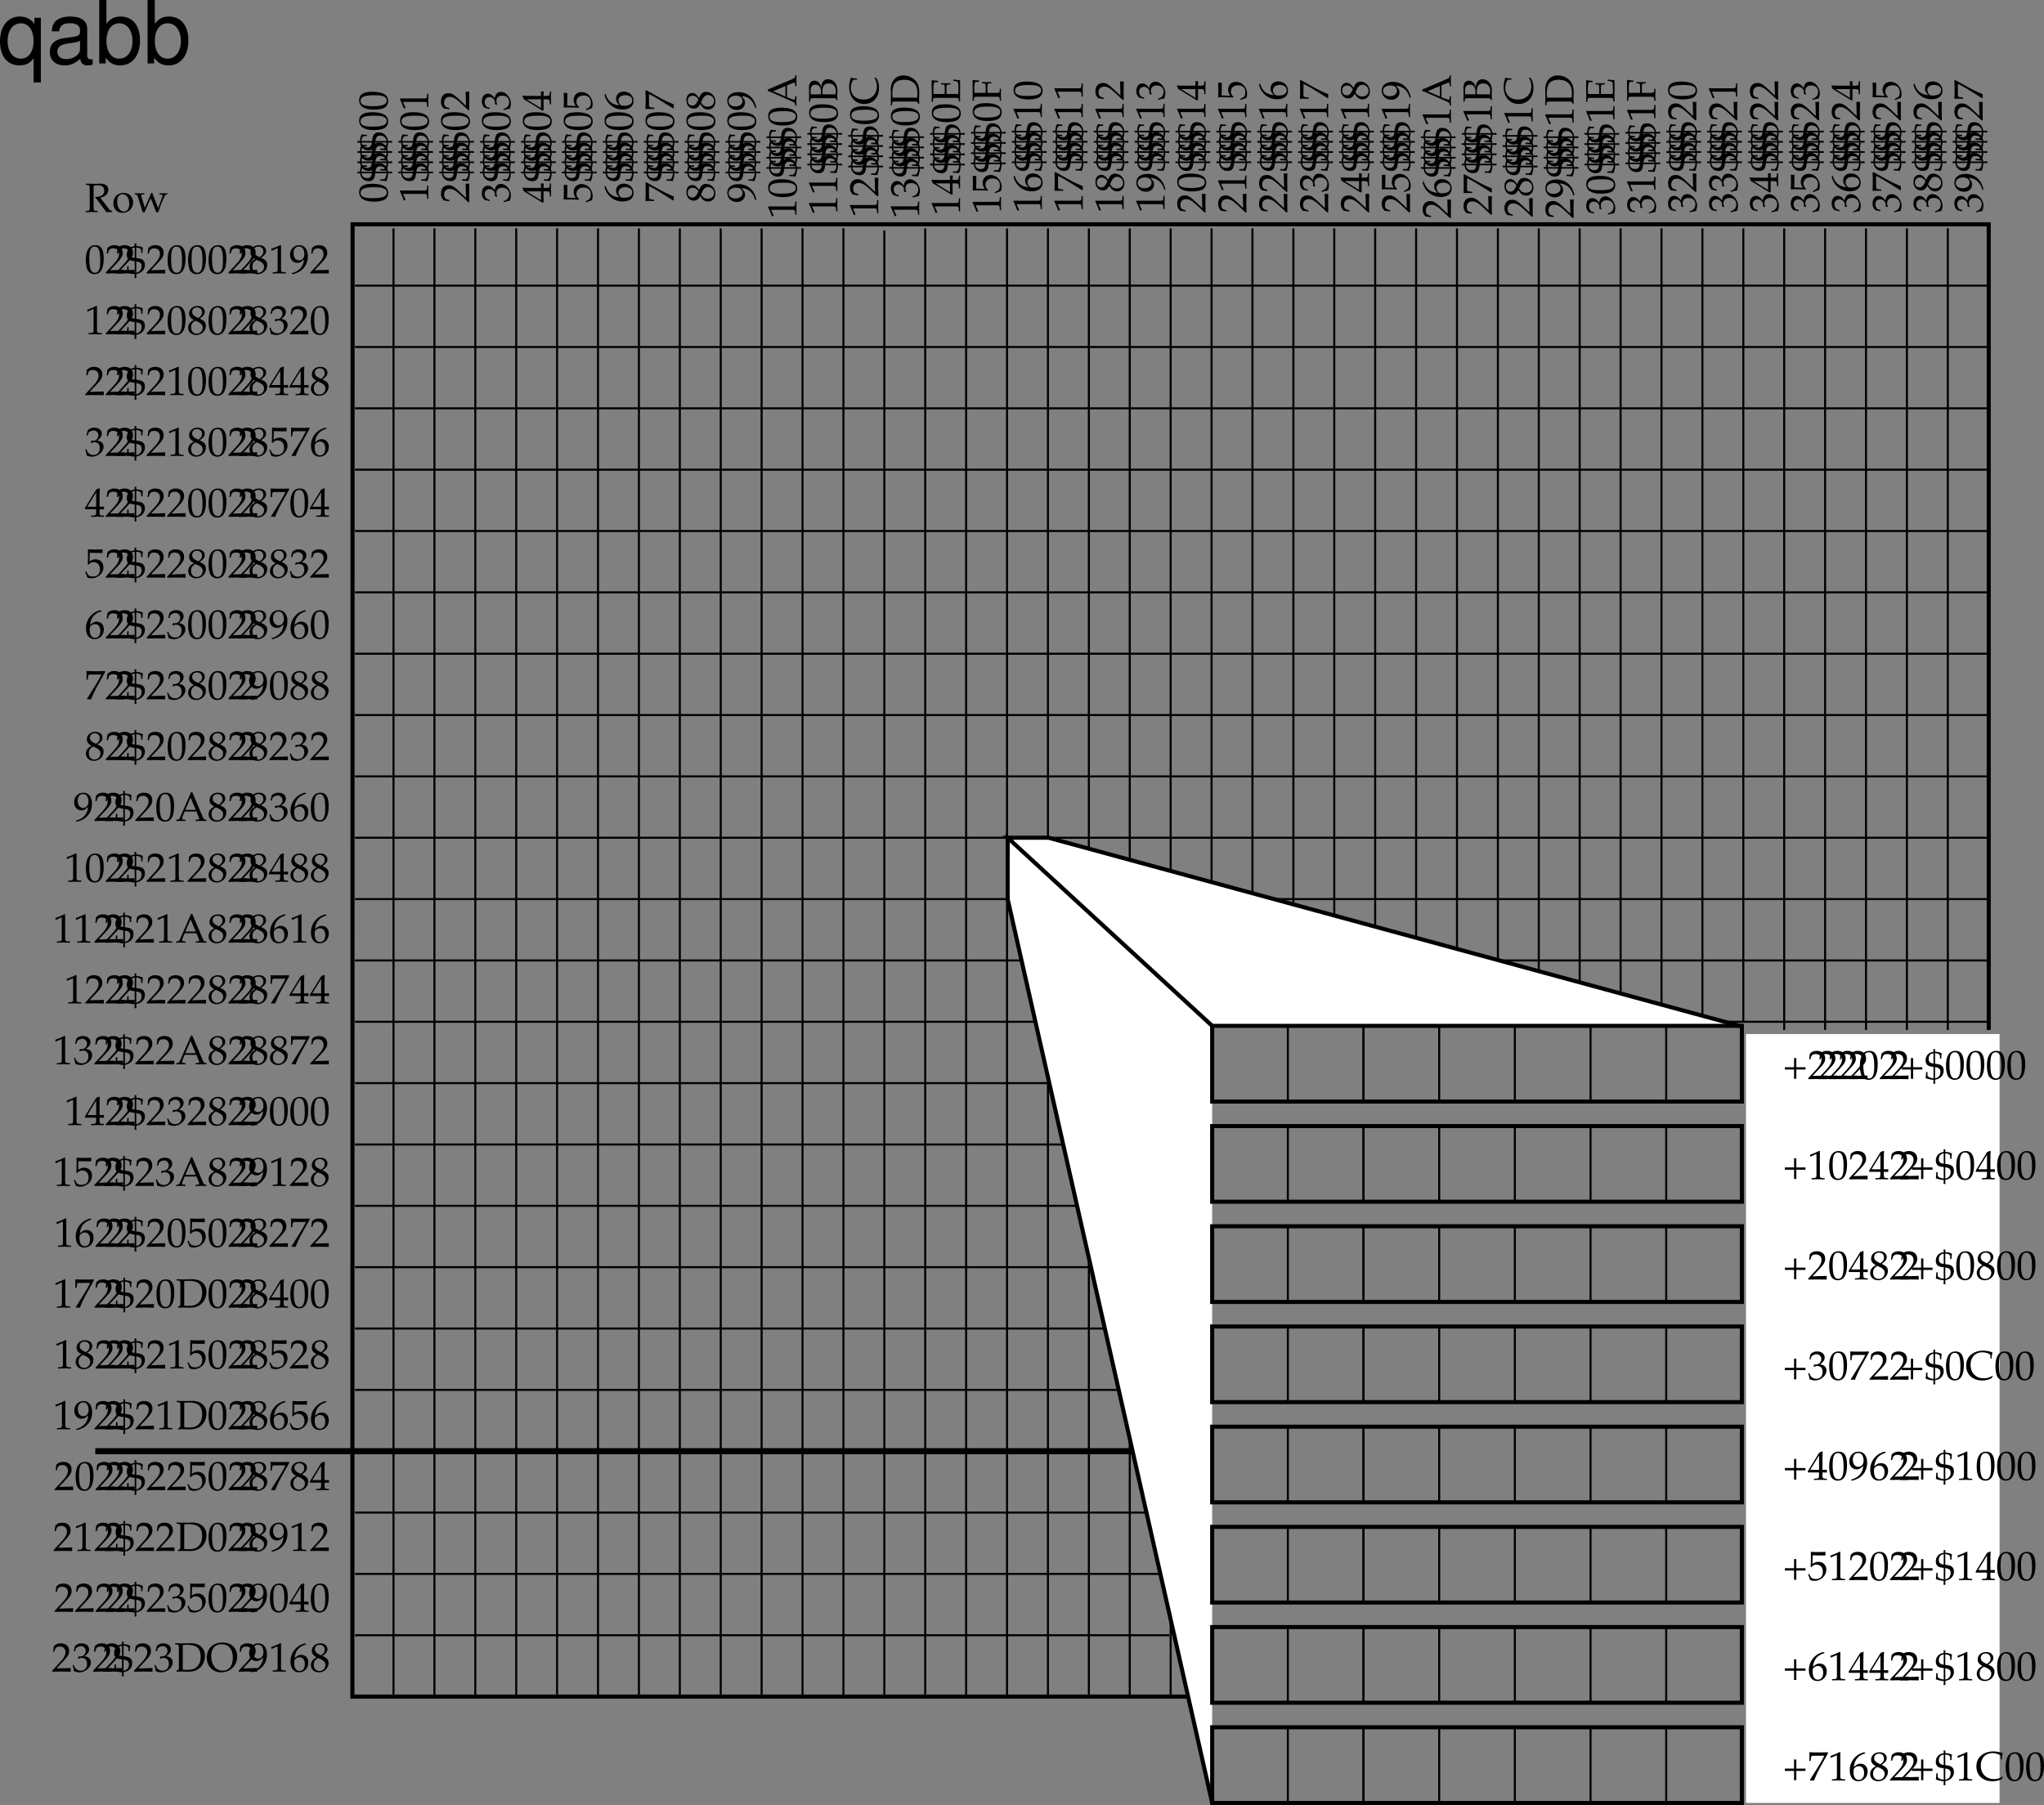 <svg xmlns="http://www.w3.org/2000/svg" xmlns:xlink="http://www.w3.org/1999/xlink" width="469.732" height="414.863"><rect width="100%" height="100%" fill="#808080" stroke="none"/><defs><path id="a" d="M-6.484-2.469c0 1.453 1.156 2.203 3.437 2.203C-1.953-.266-1-.469-.53-.796c.453-.329.719-.86.719-1.438 0-1.422-1.22-2.141-3.641-2.141-2.047 0-3.031.61-3.031 1.906zm.328.172c0-.922.922-1.281 3.187-1.281 1.156 0 1.844.094 2.297.36.36.187.531.468.531.859 0 .921-.953 1.296-3.25 1.296-1.984 0-2.765-.343-2.765-1.234zm0 0"/><path id="b" d="M-.172-2.094c-.078.875-.437 1.485-.844 1.39h-.609v.313c.75.032 1.031.047 1.406.11.235-.61.375-1.235.39-1.813.595.016.72.016.923.031v-.421l-.938.03c-.11-.515-.203-.75-.406-1.077a1.992 1.992 0 0 0-1.703-.906c-.531 0-.906.171-1.156.515-.22.297-.313.656-.407 1.469h-2.437c.094-.875.328-1.172.86-1.125h.39v-.313c-.516 0-.89-.03-1.188-.109-.25.438-.343.797-.406 1.547-.281 0-.406-.016-.578-.031v.421l.61-.03c.077.468.156.702.343.984.36.53.922.828 1.625.828.516 0 .875-.156 1.125-.469.203-.281.297-.61.375-1.344zm-2.578-.36c.14-.921.438-1.233 1.125-1.233.766 0 1.328.484 1.453 1.234zm-.813.36c-.109.813-.39 1.11-1.078 1.11-.453 0-.812-.157-1.046-.438-.141-.187-.204-.344-.235-.672zm0 0"/><path id="c" d="M-5.219-.625v-.094l-.547-1.219c-.015-.015-.015-.015-.015-.03 0-.048.093-.079.312-.079h4.563c.5 0 .594.11.625.61l.031.53h.281C.016-1.718 0-2.25 0-2.452c0-.125 0-.344.016-.656 0-.125 0-.375.015-.829H-.25l-.031.5c-.031.5-.125.61-.625.61h-5.578l-.047.125c.328.64.593 1.265.906 2.14Zm0 0"/><path id="d" d="M-.219-.156h.25C.016-1.296 0-1.828 0-2.25c0-.406.016-.953.031-2.156-.187.015-.281.015-.422.015-.14 0-.234 0-.421-.015.046 1.078.046 1.515.093 3.265l-1.828-1.718c-.969-.907-1.484-1.188-2.187-1.188-1.079 0-1.75.719-1.75 1.922 0 .672.187 1.125.656 1.594l1.281.172v-.282l-.422-.125c-.547-.14-.781-.484-.781-1.109 0-.828.484-1.328 1.297-1.328.719 0 1.406.39 2.531 1.453zm0 0"/><path id="e" d="M-4.688-.406v-.297l-.53-.156c-.313-.11-.626-.704-.626-1.204 0-.593.485-1.093 1.094-1.093.703 0 1.281.547 1.281 1.219 0 .062 0 .171-.015.296v.141l.5.125.046-.078c-.156-.36-.203-.516-.203-.781 0-.782.5-1.235 1.36-1.235.953 0 1.578.578 1.578 1.453 0 .438-.14.829-.406 1.094-.204.235-.422.344-.922.531l.093.25A5.968 5.968 0 0 1-.063-.469c.172-.5.25-.906.25-1.265 0-.75-.421-1.61-1.046-2.125-.391-.329-.813-.485-1.25-.485-.454 0-.844.188-1.079.532-.171.234-.25.453-.328.921-.578-.765-1.015-1.046-1.578-1.046-.828 0-1.39.703-1.39 1.75 0 .64.187 1.062.64 1.515zm0 0"/><path id="f" d="M-1.703-2.64H-1c.594.03.688.093.719.578l.031.578h.281C.016-2.328 0-2.704 0-2.97c0-.281.016-.656.031-1.469H-.25l-.031.454c-.031.468-.125.546-.719.562h-.703c0-.562.016-.75.031-1.015h-.656c.031.296.031.468.031.765v.25h-1.312c-1.766 0-2.625-.015-2.875-.062l-.047.109.25.688 4.36 2.671.218-.109zm-.594 0v2.03l-3.312-2.03zm0 0"/><path id="g" d="M-5.688-1.188c.032-1.203.047-1.718.047-2.875l-.046-.046c-.172.015-.25.015-.375.015s-.204 0-.375-.015l-.047.046c.046.688.046 1.094.046 1.641 0 .531 0 .938-.046 1.625l.046.047c.579 0 1.016-.016 1.313-.016.813 0 1.703.032 2.094.063l.062-.188c-.453-.437-.578-.703-.578-1.156 0-.906.64-1.469 1.656-1.469 1.047 0 1.657.594 1.657 1.625 0 .516-.172.985-.422 1.11l-.766.437.14.219c.532-.219.829-.328 1.25-.453.141-.266.22-.64.22-1.047 0-.625-.266-1.297-.72-1.828-.5-.563-1.155-.86-1.843-.86-1.063 0-1.813.75-1.813 1.829 0 .453.11.796.47 1.375zm0 0"/><path id="h" d="M-3.11-1.234c-1.703-.204-2.624-.985-3.14-2.672h-.078l-.156.344c.296.906.5 1.28.906 1.765.812.969 1.969 1.5 3.25 1.5 1.562 0 2.515-.75 2.515-1.969 0-1.218-.953-2.14-2.25-2.14-1.078 0-1.78.656-1.78 1.656 0 .469.124.75.562 1.297zm-.171-1.157c0-.734.61-1.203 1.547-1.203.984 0 1.609.469 1.609 1.203 0 .813-.672 1.235-1.938 1.235-.343 0-.515-.032-.671-.14-.329-.204-.547-.657-.547-1.095Zm0 0"/><path id="i" d="M-.094-.531.031-.61C.016-.891 0-.97 0-1.047c0-.078.016-.156.031-.437-1.031-.391-2-.844-3.14-1.47l-3.094-1.718h-.281c.046.828.046 1.36.046 2.11 0 .703 0 1.156-.046 2.046l.046.11c.594-.031.844-.031.985-.031.14 0 .39 0 .969.03v-.296l-.532-.063c-.578-.078-.64-.125-.656-.562v-2.516c.766.375 1.313.672 1.89 1.016zm0 0"/><path id="j" d="M-3.25-1.578c.188.39.281.547.484.75.36.36.782.547 1.266.547.984 0 1.688-.766 1.688-1.844 0-1.234-.954-2.234-2.141-2.234-.734 0-1.14.328-1.625 1.421-.594-.859-.985-1.156-1.547-1.156-.813 0-1.36.657-1.36 1.657 0 1.124.72 1.937 1.704 1.937.64 0 1-.25 1.531-1.078zm.469-1.094c.281-.594.734-.953 1.234-.953.797 0 1.422.594 1.422 1.36 0 .796-.563 1.312-1.453 1.312-.672 0-1.11-.266-1.531-.969zm-1.203.578c-.282.594-.657.89-1.125.89-.641 0-1.047-.452-1.047-1.124 0-.688.453-1.14 1.14-1.14.532 0 .891.25 1.297.859zm0 0"/><path id="k" d="M.188-.906c-.344-1.047-.547-1.5-.985-2-.781-.906-1.86-1.39-3.125-1.39-1.594 0-2.562.765-2.562 2 0 1.202.937 2.108 2.203 2.108 1.093 0 1.875-.703 1.875-1.687 0-.313-.11-.688-.25-.86l-.547-.656c1.578.079 2.75 1.11 3.156 2.813h.078Zm-6.36-1.344c0-.438.188-.734.563-.953.296-.172.75-.281 1.171-.281.875 0 1.454.5 1.454 1.234 0 .75-.672 1.25-1.641 1.25-.953 0-1.547-.484-1.547-1.25zm0 0"/><path id="l" d="M-6.578-3.844v.313c.375.14.734.297.89.36.329.155.782.343 1.141.5L-.75-1c.281.11.453.297.469.516l.031.343h.281C.016-.78 0-.984 0-1.17c0-.157.016-.454.031-1.126H-.25l-.031.344c-.031.328-.094.453-.25.453-.125 0-.516-.14-1-.328l-.625-.266v-2.719l1.078-.421c.422-.172.516-.204.61-.204.109 0 .171.141.187.391l.031.438h.281C.016-5.375 0-5.72 0-5.922c0-.203.016-.453.031-1.187H-.25l-.031.312c-.031.25-.188.36-.953.688zm4.047 1.594-2.797-1.203 2.797-1.188zm0 0"/><path id="m" d="M-.188-.61h.22C.015-1.187 0-1.437 0-1.64v-.313c.031-.734.031-.734.031-.844 0-.687-.172-1.312-.484-1.734a2.07 2.07 0 0 0-1.688-.89c-.484 0-.875.187-1.125.546-.265.36-.343.688-.406 1.406-.094-.469-.172-.672-.36-.937-.312-.453-.702-.688-1.202-.688-.829 0-1.282.578-1.282 1.672 0 .078 0 .078.032.844v.844c0 .25 0 .687-.032 1.484h.282l.03-.328c.048-.453.095-.469.845-.485h4.468c.36 0 .547.063.61.204zm-3.218-1.343c-.016-.375-.016-.438-.016-.625 0-1.281.453-1.875 1.469-1.875 1 0 1.594.656 1.594 1.766 0 .28-.032.5-.079.734zm-2.656 0a3.529 3.529 0 0 1-.079-.734c0-1.047.344-1.485 1.125-1.485.829 0 1.266.563 1.266 1.64 0 .173 0 .298-.016.579zm0 0"/><path id="n" d="m-.797-6.297-.094.078a3.5 3.5 0 0 1 .579 1.953c0 1.844-1.235 3.047-3.079 3.047-1.75 0-2.89-1.062-2.89-2.687 0-.922.39-1.875.75-1.875h.672v-.282c-.47 0-.797-.046-1.422-.187-.266.813-.39 1.484-.39 2.172 0 .828.202 1.594.562 2.234.625 1.078 1.625 1.64 2.89 1.64 2.047 0 3.406-1.484 3.406-3.702 0-.781-.171-1.469-.5-2.125zm0 0"/><path id="o" d="M-.188-.531h.22C.015-1.266 0-1.594 0-1.844c0-.203 0-.343.016-.484.015-.735.015-.735.015-.875 0-1.203-.312-2.11-.969-2.766-.656-.687-1.671-1.093-2.687-1.093-1.75 0-2.89 1.28-2.89 3.28 0 .079 0 .204.015.36.016.547.016.86.016 1.297 0 .453 0 .953-.032 1.922h.282l.03-.375c.048-.453.095-.469.845-.485h4.468c.282 0 .485.079.547.235zm-5.875-1.422a5.39 5.39 0 0 1-.078-1.031c0-.704.125-1.454.313-1.844.078-.219.219-.39.375-.578.453-.438 1.14-.657 2.078-.657 1.047 0 1.86.329 2.375.954.453.562.61 1.109.61 2.187 0 .453-.016.735-.063.969zm0 0"/><path id="p" d="M-.25-.313h.281C.016-.938 0-1.219 0-1.484c0-.157 0-.36.016-.657 0-.718.015-1.234.015-1.515 0-.328-.015-.703-.031-1.578a8.255 8.255 0 0 1-1.547-.141v.328c.313.047.516.078.594.094.265.078.422.156.469.234.078.14.125.86.125 1.782 0 .484-.016.64-.079.906h-2.64c-.016-.25-.031-.516-.031-.969 0-.703.03-.953.125-1.125l.234-.063.547-.062v-.281c-.625.031-.844.031-1.047.031-.188 0-.469 0-1.094-.031v.281l.5.063c.078 0 .172.015.235.062.078.172.109.438.109 1.063 0 .453-.016.703-.031 1.03h-2.5c-.078-.296-.078-.484-.078-1.124 0-.5.046-1.047.125-1.344.062-.219.109-.25.328-.25h.61v-.328c-.563 0-1.016-.047-1.438-.156-.016.453-.032.734-.032 1.171 0 .25 0 .547.016.938.016.61.016 1.031.016 1.25 0 .375 0 .781-.032 1.672h.282l.03-.453c.032-.438.095-.469.845-.485h4.234c.766.016.813.047.844.485zm0 0"/><path id="q" d="M-3.078-2.031c-.016-.25-.031-.516-.031-.969 0-.688.03-.953.125-1.125l.234-.063.547-.062v-.281c-.64.031-.86.031-1.047.031-.172 0-.453 0-1.094-.031v.281l.5.063a.58.58 0 0 1 .235.062c.078.172.109.438.109 1.063 0 .453-.016.703-.031 1.03h-2.5c-.078-.28-.078-.468-.078-1.015 0-.437.046-.984.125-1.265.062-.22.109-.25.328-.25h.61v-.329c-.563 0-1.016-.046-1.438-.156-.016.453-.032.734-.032 1.156l.016 1c.016.47.016.797.016 1.032 0 .328 0 .765-.032 1.656h.282l.03-.453c.032-.438.095-.469.845-.485h4.234c.75.016.828.047.844.485l.031.453h.281C.016-.766 0-1.093 0-1.578c0-.484.016-.828.031-1.39H-.25l-.031.452c-.016.438-.078.47-.844.485zm0 0"/><path id="r" d="M2.469-6.484C1.016-6.484.266-5.328.266-3.047.266-1.953.469-1 .796-.53c.329.453.86.719 1.438.719 1.422 0 2.141-1.22 2.141-3.641 0-2.047-.61-3.031-1.906-3.031Zm-.172.328c.922 0 1.281.922 1.281 3.187 0 1.156-.094 1.844-.36 2.297-.187.36-.468.531-.859.531-.921 0-1.296-.953-1.296-3.25 0-1.984.343-2.765 1.234-2.765zm0 0"/><path id="t" d="M2.094-.172C1.219-.25.609-.609.704-1.016v-.609H.39C.359-.875.344-.594.28-.219c.61.235 1.235.375 1.813.39-.016.595-.016.72-.031.923h.421l-.03-.938c.515-.11.75-.203 1.077-.406a1.99 1.99 0 0 0 .906-1.703c0-.531-.171-.906-.515-1.156-.297-.22-.656-.313-1.469-.407v-2.437c.875.094 1.172.328 1.125.86v.39h.313c0-.516.03-.89.109-1.188-.438-.25-.797-.343-1.547-.406 0-.281.016-.406.031-.578h-.421l.03.61c-.468.077-.702.156-.984.343C.578-5.562.28-5 .28-4.297c0 .516.156.875.469 1.125.281.203.61.297 1.344.375zm.36-2.578c.921.14 1.233.438 1.233 1.125 0 .766-.484 1.328-1.234 1.453zm-.36-.813C1.28-3.671.984-3.953.984-4.64c0-.453.157-.812.438-1.046.187-.141.344-.204.672-.235zm0 0"/><path id="s" d="M.156-.219v.25C1.296.016 1.828 0 2.25 0c.406 0 .953.016 2.156.031-.015-.187-.015-.281-.015-.422 0-.14 0-.234.015-.421-1.078.046-1.515.046-3.265.093l1.718-1.828c.907-.969 1.188-1.484 1.188-2.187 0-1.079-.719-1.75-1.922-1.75-.672 0-1.125.187-1.594.656L.36-4.547h.282l.125-.422c.14-.547.484-.781 1.109-.781.828 0 1.328.484 1.328 1.297 0 .719-.39 1.406-1.453 2.531zm0 0"/><path id="u" d="M1.578-3.25c-.39.188-.547.281-.75.484-.36.36-.547.782-.547 1.266 0 .984.766 1.688 1.844 1.688 1.234 0 2.234-.954 2.234-2.141 0-.734-.328-1.14-1.421-1.625.859-.594 1.156-.985 1.156-1.547 0-.813-.657-1.36-1.657-1.36C1.313-6.484.5-5.764.5-4.78c0 .64.25 1 1.078 1.531zm1.094.469c.594.281.953.734.953 1.234 0 .797-.594 1.422-1.36 1.422C1.47-.125.954-.688.954-1.578c0-.672.266-1.11.969-1.531zm-.578-1.203c-.594-.282-.89-.657-.89-1.125 0-.641.452-1.047 1.124-1.047.688 0 1.14.453 1.14 1.14 0 .532-.25.891-.859 1.297zm0 0"/><path id="v" d="M.625-5.219h.094l1.219-.547c.015-.015.015-.015.03-.015.048 0 .079.093.079.312v4.563c0 .5-.11.594-.61.625l-.53.031v.281C1.718.016 2.25 0 2.452 0c.125 0 .344 0 .656.016.125 0 .375 0 .829.015V-.25l-.5-.031c-.5-.031-.61-.125-.61-.625v-5.578l-.125-.047c-.64.328-1.265.593-2.14.906Zm0 0"/><path id="w" d="M.906.188c1.047-.344 1.5-.547 2-.985.906-.781 1.39-1.86 1.39-3.125 0-1.594-.765-2.562-2-2.562-1.202 0-2.108.937-2.108 2.203 0 1.093.703 1.875 1.687 1.875.313 0 .688-.11.86-.25l.656-.547C3.312-1.625 2.28-.453.578-.047v.078Zm1.344-6.36c.438 0 .734.188.953.563.172.296.281.75.281 1.171 0 .875-.5 1.454-1.234 1.454C1.5-2.984 1-3.656 1-4.625c0-.953.484-1.547 1.25-1.547Zm0 0"/><path id="x" d="M.406-4.688h.297l.156-.53c.11-.313.704-.626 1.204-.626.593 0 1.093.485 1.093 1.094 0 .703-.547 1.281-1.219 1.281-.062 0-.171 0-.296-.015H1.5l-.125.5.078.046c.36-.156.516-.203.781-.203.782 0 1.235.5 1.235 1.36 0 .953-.578 1.578-1.453 1.578-.438 0-.829-.14-1.094-.406C.687-.813.578-1.031.39-1.531l-.25.093c.203.579.265.907.328 1.375.5.172.906.25 1.265.25.75 0 1.61-.421 2.125-1.046.329-.391.485-.813.485-1.25 0-.454-.188-.844-.532-1.079-.234-.171-.453-.25-.921-.328.765-.578 1.046-1.015 1.046-1.578 0-.828-.703-1.39-1.75-1.39-.64 0-1.062.187-1.515.64zm0 0"/><path id="y" d="M2.64-1.703V-1c-.03.594-.093.688-.578.719l-.578.031v.281C2.328.016 2.704 0 2.97 0c.281 0 .656.016 1.469.031V-.25l-.454-.031C3.516-.312 3.438-.406 3.422-1v-.703c.562 0 .75.016 1.015.031v-.656c-.296.031-.468.031-.765.031h-.25v-1.312c0-1.766.015-2.625.062-2.875l-.109-.047-.688.25-2.671 4.36.109.218zm0-.594H.61l2.03-3.312zm0 0"/><path id="z" d="M1.188-5.688c1.203.032 1.718.047 2.875.047l.046-.046c-.015-.172-.015-.25-.015-.375s0-.204.015-.375l-.046-.047c-.688.046-1.094.046-1.641.046-.531 0-.938 0-1.625-.046l-.047.046c0 .579.016 1.016.016 1.313 0 .813-.032 1.703-.063 2.094l.188.062c.437-.453.703-.578 1.156-.578.906 0 1.469.64 1.469 1.656 0 1.047-.594 1.657-1.625 1.657-.516 0-.985-.172-1.11-.422l-.437-.766-.219.14c.219.532.328.829.453 1.25.266.141.64.22 1.047.22.625 0 1.297-.266 1.828-.72.563-.5.86-1.155.86-1.843 0-1.063-.75-1.813-1.829-1.813-.453 0-.796.11-1.375.47zm0 0"/><path id="A" d="M.531-.094.61.031C.891.016.97 0 1.047 0c.078 0 .156.016.437.031.391-1.031.844-2 1.47-3.14l1.718-3.094v-.281c-.828.046-1.36.046-2.11.046-.703 0-1.156 0-2.046-.046l-.11.046c.031.594.031.844.031.985 0 .14 0 .39-.03.969h.296l.063-.532c.078-.578.125-.64.562-.656h2.516a24.999 24.999 0 0 1-1.016 1.89zm0 0"/><path id="B" d="M1.234-3.11c.204-1.703.985-2.624 2.672-3.14v-.078l-.344-.156c-.906.296-1.28.5-1.765.906-.969.812-1.5 1.969-1.5 3.25 0 1.562.75 2.515 1.969 2.515 1.218 0 2.14-.953 2.14-2.25 0-1.078-.656-1.78-1.656-1.78-.469 0-.75.124-1.297.562zm1.157-.171c.734 0 1.203.61 1.203 1.547 0 .984-.469 1.609-1.203 1.609-.813 0-1.235-.672-1.235-1.938 0-.343.032-.515.14-.671.204-.329.657-.547 1.095-.547Zm0 0"/><path id="C" d="M3.844-6.578H3.53c-.14.375-.297.734-.36.89-.155.329-.343.782-.5 1.141L1-.75c-.11.281-.297.453-.516.469L.141-.25v.281C.78.016.984 0 1.17 0c.157 0 .454.016 1.126.031V-.25l-.344-.031C1.625-.312 1.5-.375 1.5-.531c0-.125.14-.516.328-1l.266-.625h2.719l.421 1.078c.172.422.204.516.204.61 0 .109-.141.171-.391.187l-.438.031v.281C5.375.016 5.72 0 5.922 0c.203 0 .453.016 1.187.031V-.25l-.312-.031c-.25-.031-.36-.188-.688-.953zM2.25-2.531l1.203-2.797 1.188 2.797zm0 0"/><path id="D" d="M.531-.188v.22C1.266.015 1.594 0 1.844 0c.203 0 .343 0 .484.016.735.015.735.015.875.015 1.203 0 2.11-.312 2.766-.969.687-.656 1.093-1.671 1.093-2.687 0-1.75-1.28-2.89-3.28-2.89-.079 0-.204 0-.36.015-.547.016-.86.016-1.297.016-.453 0-.953 0-1.922-.032v.282l.375.03c.453.048.469.095.485.845v4.468c0 .282-.079.485-.235.547zm1.422-5.875a5.39 5.39 0 0 1 1.031-.078c.704 0 1.454.125 1.844.313.219.078.39.219.578.375.438.453.657 1.14.657 2.078 0 1.047-.329 1.86-.954 2.375-.562.453-1.109.61-2.187.61-.453 0-.735-.016-.969-.063zm0 0"/><path id="E" d="M3.781-6.672c-2.14 0-3.578 1.39-3.578 3.469 0 1.969 1.375 3.39 3.281 3.39 2.11 0 3.704-1.562 3.704-3.64 0-1.969-1.313-3.219-3.407-3.219zm-.156.39c1.61 0 2.563 1.157 2.563 3.11 0 1.86-.86 2.969-2.329 2.969-1.593 0-2.64-1.344-2.64-3.36 0-1.734.86-2.718 2.406-2.718zm0 0"/><path id="F" d="M2.031-6.031c.328-.094.61-.125.922-.125.985 0 1.531.453 1.531 1.25 0 .875-.687 1.422-1.78 1.422-.063 0-.157 0-.282-.016l-.047.11c.094.124.125.156.234.28.141.157.172.204.25.313L4.594-.484c.156.218.281.375.375.515C5.359.016 5.5 0 5.609 0c.11 0 .235.016.688.031V-.25c-.313-.031-.453-.094-.578-.25l-2.14-2.781c.53-.14.78-.235 1.093-.453.5-.344.75-.813.75-1.36 0-.922-.656-1.422-1.844-1.422-.078 0-.078 0-.437.016l-.422.016h-.781c-.391 0-.797 0-1.672-.032v.282l.39.03c.438.048.469.095.485.845v4.234c-.016.75-.047.828-.485.844L.203-.25v.281C.766.016 1.093 0 1.578 0c.484 0 .828.016 1.39.031V-.25l-.452-.031c-.438-.016-.47-.078-.485-.844Zm0 0"/><path id="G" d="M2.625-4.406c-1.375 0-2.328.968-2.328 2.36C.297-.72 1.125.186 2.359.186c1.438 0 2.47-1 2.47-2.421 0-1.282-.923-2.172-2.204-2.172zm-.172.312c.875 0 1.5.938 1.5 2.219 0 1.078-.469 1.75-1.234 1.75-.922 0-1.547-.906-1.547-2.234 0-1.125.453-1.735 1.281-1.735zm0 0"/><path id="H" d="M3.89-4.406c-.78 1.812-.906 2.078-1.5 3.422l-.796-2.594a1.176 1.176 0 0 1-.032-.235c0-.14.125-.218.36-.218l.375-.016v-.266c-.64.016-.906.016-1.125.016-.219 0-.469 0-1.11-.016v.266l.25.016c.266.015.391.203.625.937l.97 3.156h.437l.922-2.156c.078-.187.093-.203.484-1.062L5.031.063h.438c.078-.235.14-.438.218-.625.188-.547.391-1.125.422-1.188l.641-1.469c.281-.625.406-.781.61-.812l.234-.016v-.266c-.516.016-.735.016-.922.016-.172 0-.39 0-.922-.016v.266l.328.016c.234 0 .36.125.36.281 0 .11-.016.219-.063.344l-.469 1.312c-.078.219-.156.422-.453 1.172L4.375-3.656c-.125-.328-.203-.5-.281-.75zm0 0"/><path id="I" d="M2.594-2.719H.484v.531h2.11v2.126h.515v-2.126h2.11v-.53h-2.11v-2.095h-.515Zm0 0"/><path id="J" d="M6.297-.797 6.219-.89a3.499 3.499 0 0 1-1.953.579c-1.844 0-3.047-1.235-3.047-3.079 0-1.75 1.062-2.89 2.687-2.89.922 0 1.875.39 1.875.75v.672h.282c0-.47.046-.797.187-1.422-.813-.266-1.484-.39-2.172-.39-.828 0-1.594.202-2.234.562C.766-5.484.204-4.484.204-3.22.203-1.172 1.687.187 3.905.187c.781 0 1.469-.171 2.125-.5zm0 0"/><path id="K" d="M9.906 4.36v-14.844H8.422v1.406c-.781-1.11-1.969-1.703-3.344-1.703-2.766 0-4.562 2.265-4.562 5.734C.516-1.64 2.219.453 5 .453c1.453 0 2.453-.516 3.234-1.656v5.562zM5.312-9.22c1.782 0 2.922 1.578 2.922 4.125 0 2.39-1.156 4-2.921 4-1.829 0-3.047-1.625-3.047-4.062 0-2.438 1.218-4.063 3.046-4.063zm0 0"/><path id="L" d="M10.703-.984c-.187.046-.265.046-.36.046-.577 0-.905-.296-.905-.828v-6.156c0-1.86-1.36-2.86-3.938-2.86-1.547 0-2.766.438-3.484 1.22-.47.546-.672 1.14-.72 2.187h1.688c.141-1.281.891-1.86 2.454-1.86 1.515 0 2.343.547 2.343 1.547v.454c-.015.718-.375.968-1.734 1.156-2.36.297-2.734.375-3.36.64C1.454-4.921.845-4 .845-2.64.844-.734 2.156.453 4.28.453 5.594.453 6.656 0 7.844-1.078 7.954 0 8.484.453 9.562.453c.36 0 .579-.031 1.141-.172zM7.781-3.297c0 .563-.156.89-.656 1.36-.688.625-1.5.937-2.484.937-1.297 0-2.063-.625-2.063-1.688 0-1.093.719-1.656 2.516-1.906 1.781-.25 2.125-.328 2.687-.593zm0 0"/><path id="M" d="M1.078-14.578V0h1.5v-1.344C3.375-.125 4.438.453 5.906.453c2.75 0 4.547-2.25 4.547-5.734 0-3.407-1.687-5.5-4.469-5.5-1.437 0-2.468.547-3.25 1.719v-5.516zm4.578 5.36c1.86 0 3.063 1.624 3.063 4.124 0 2.375-1.235 4-3.063 4-1.781 0-2.922-1.61-2.922-4.062 0-2.469 1.141-4.063 2.922-4.063zm0 0"/></defs><g transform="translate(-56.82 -80.509)"><use xlink:href="#a" width="100%" height="100%" x="145.839" y="127.125"/><use xlink:href="#b" width="100%" height="100%" x="145.839" y="122.425"/><use xlink:href="#b" width="100%" height="100%" x="145.839" y="120.075"/><use xlink:href="#b" width="100%" height="100%" x="145.839" y="117.725"/><use xlink:href="#b" width="100%" height="100%" x="145.839" y="115.375"/><use xlink:href="#a" width="100%" height="100%" x="145.839" y="110.675"/><use xlink:href="#a" width="100%" height="100%" x="145.839" y="105.975"/></g><path fill="none" stroke="#000" stroke-width=".47" d="M109.23 52.491v336.992m9.399-336.992v336.992m9.398-336.992v336.992m9.403-336.992v336.992m9.398-336.992v336.992m9.402-336.992v336.992m9.399-336.992v336.992m9.398-336.992v336.992m9.403-336.992v336.992m9.398-336.992v336.992M203.23 52.96v336.523m9.399-336.992v336.992m9.398-336.992v336.992m9.403-336.992v336.992m9.398-336.992v336.992m9.402-336.992v336.992m9.398-336.992v336.992m9.399-336.992v336.992m18.801-336.992v182.36m9.402-182.36v182.36m9.398-182.36v182.36m9.399-182.36v182.36m9.403-182.36v182.36m9.398-182.36v182.36m9.402-182.36v182.36m9.398-182.36v181.422m9.399-181.422v182.36m9.403-182.36v181.422m9.398-181.422v181.422m9.402-181.422v182.36m9.398-182.36v182.36M278.43 52.491v182.36m131.597-182.36v184.242m9.403-184.242v184.242m9.398-184.242v184.242m9.402-184.242v184.242m9.398-184.242v184.242M90.43 52.491v336.992m9.398-336.992v336.992"/><g transform="translate(-56.82 -80.509)"><use xlink:href="#c" width="100%" height="100%" x="155.239" y="127.125"/><use xlink:href="#b" width="100%" height="100%" x="155.239" y="122.425"/><use xlink:href="#b" width="100%" height="100%" x="155.239" y="120.075"/><use xlink:href="#b" width="100%" height="100%" x="155.239" y="117.725"/><use xlink:href="#b" width="100%" height="100%" x="155.239" y="115.375"/><use xlink:href="#a" width="100%" height="100%" x="155.239" y="110.675"/><use xlink:href="#c" width="100%" height="100%" x="155.239" y="105.975"/></g><g transform="translate(-56.82 -80.509)"><use xlink:href="#d" width="100%" height="100%" x="164.639" y="127.125"/><use xlink:href="#b" width="100%" height="100%" x="164.639" y="122.425"/><use xlink:href="#b" width="100%" height="100%" x="164.639" y="120.075"/><use xlink:href="#b" width="100%" height="100%" x="164.639" y="117.725"/><use xlink:href="#b" width="100%" height="100%" x="164.639" y="115.375"/><use xlink:href="#a" width="100%" height="100%" x="164.639" y="110.675"/><use xlink:href="#d" width="100%" height="100%" x="164.639" y="105.975"/></g><g transform="translate(-56.82 -80.509)"><use xlink:href="#e" width="100%" height="100%" x="174.039" y="127.125"/><use xlink:href="#b" width="100%" height="100%" x="174.039" y="122.425"/><use xlink:href="#b" width="100%" height="100%" x="174.039" y="120.075"/><use xlink:href="#b" width="100%" height="100%" x="174.039" y="117.725"/><use xlink:href="#b" width="100%" height="100%" x="174.039" y="115.375"/><use xlink:href="#a" width="100%" height="100%" x="174.039" y="110.675"/><use xlink:href="#e" width="100%" height="100%" x="174.039" y="105.975"/></g><g transform="translate(-56.82 -80.509)"><use xlink:href="#f" width="100%" height="100%" x="183.439" y="127.125"/><use xlink:href="#b" width="100%" height="100%" x="183.439" y="122.425"/><use xlink:href="#b" width="100%" height="100%" x="183.439" y="120.075"/><use xlink:href="#b" width="100%" height="100%" x="183.439" y="117.725"/><use xlink:href="#b" width="100%" height="100%" x="183.439" y="115.375"/><use xlink:href="#a" width="100%" height="100%" x="183.439" y="110.675"/><use xlink:href="#f" width="100%" height="100%" x="183.439" y="105.975"/></g><g transform="translate(-56.82 -80.509)"><use xlink:href="#g" width="100%" height="100%" x="192.839" y="127.125"/><use xlink:href="#b" width="100%" height="100%" x="192.839" y="122.425"/><use xlink:href="#b" width="100%" height="100%" x="192.839" y="120.075"/><use xlink:href="#b" width="100%" height="100%" x="192.839" y="117.725"/><use xlink:href="#b" width="100%" height="100%" x="192.839" y="115.375"/><use xlink:href="#a" width="100%" height="100%" x="192.839" y="110.675"/><use xlink:href="#g" width="100%" height="100%" x="192.839" y="105.975"/></g><g transform="translate(-56.82 -80.509)"><use xlink:href="#h" width="100%" height="100%" x="202.239" y="127.125"/><use xlink:href="#b" width="100%" height="100%" x="202.239" y="122.425"/><use xlink:href="#b" width="100%" height="100%" x="202.239" y="120.075"/><use xlink:href="#b" width="100%" height="100%" x="202.239" y="117.725"/><use xlink:href="#b" width="100%" height="100%" x="202.239" y="115.375"/><use xlink:href="#a" width="100%" height="100%" x="202.239" y="110.675"/><use xlink:href="#h" width="100%" height="100%" x="202.239" y="105.975"/></g><g transform="translate(-56.82 -80.509)"><use xlink:href="#i" width="100%" height="100%" x="211.639" y="127.125"/><use xlink:href="#b" width="100%" height="100%" x="211.639" y="122.425"/><use xlink:href="#b" width="100%" height="100%" x="211.639" y="120.075"/><use xlink:href="#b" width="100%" height="100%" x="211.639" y="117.725"/><use xlink:href="#b" width="100%" height="100%" x="211.639" y="115.375"/><use xlink:href="#a" width="100%" height="100%" x="211.639" y="110.675"/><use xlink:href="#i" width="100%" height="100%" x="211.639" y="105.975"/></g><g transform="translate(-56.82 -80.509)"><use xlink:href="#j" width="100%" height="100%" x="221.039" y="127.125"/><use xlink:href="#b" width="100%" height="100%" x="221.039" y="122.425"/><use xlink:href="#b" width="100%" height="100%" x="221.039" y="120.075"/><use xlink:href="#b" width="100%" height="100%" x="221.039" y="117.725"/><use xlink:href="#b" width="100%" height="100%" x="221.039" y="115.375"/><use xlink:href="#a" width="100%" height="100%" x="221.039" y="110.675"/><use xlink:href="#j" width="100%" height="100%" x="221.039" y="105.975"/></g><g transform="translate(-56.82 -80.509)"><use xlink:href="#k" width="100%" height="100%" x="230.439" y="127.125"/><use xlink:href="#b" width="100%" height="100%" x="230.439" y="122.425"/><use xlink:href="#b" width="100%" height="100%" x="230.439" y="120.075"/><use xlink:href="#b" width="100%" height="100%" x="230.439" y="117.725"/><use xlink:href="#b" width="100%" height="100%" x="230.439" y="115.375"/><use xlink:href="#a" width="100%" height="100%" x="230.439" y="110.675"/><use xlink:href="#k" width="100%" height="100%" x="230.439" y="105.975"/></g><g transform="translate(-56.82 -80.509)"><use xlink:href="#c" width="100%" height="100%" x="239.839" y="130.781"/><use xlink:href="#a" width="100%" height="100%" x="239.839" y="126.081"/><use xlink:href="#b" width="100%" height="100%" x="239.839" y="121.381"/><use xlink:href="#b" width="100%" height="100%" x="239.839" y="119.031"/><use xlink:href="#b" width="100%" height="100%" x="239.839" y="116.681"/><use xlink:href="#b" width="100%" height="100%" x="239.839" y="114.331"/><use xlink:href="#a" width="100%" height="100%" x="239.839" y="109.631"/><use xlink:href="#l" width="100%" height="100%" x="239.839" y="104.931"/></g><g transform="translate(-56.82 -80.509)"><use xlink:href="#c" width="100%" height="100%" x="249.239" y="129.996"/><use xlink:href="#c" width="100%" height="100%" x="249.239" y="125.296"/><use xlink:href="#b" width="100%" height="100%" x="249.239" y="120.596"/><use xlink:href="#b" width="100%" height="100%" x="249.239" y="118.246"/><use xlink:href="#b" width="100%" height="100%" x="249.239" y="115.896"/><use xlink:href="#b" width="100%" height="100%" x="249.239" y="113.546"/><use xlink:href="#a" width="100%" height="100%" x="249.239" y="108.846"/><use xlink:href="#m" width="100%" height="100%" x="249.239" y="104.146"/></g><g transform="translate(-56.82 -80.509)"><use xlink:href="#c" width="100%" height="100%" x="258.639" y="130.457"/><use xlink:href="#d" width="100%" height="100%" x="258.639" y="125.757"/><use xlink:href="#b" width="100%" height="100%" x="258.639" y="121.057"/><use xlink:href="#b" width="100%" height="100%" x="258.639" y="118.707"/><use xlink:href="#b" width="100%" height="100%" x="258.639" y="116.357"/><use xlink:href="#b" width="100%" height="100%" x="258.639" y="114.007"/><use xlink:href="#a" width="100%" height="100%" x="258.639" y="109.307"/><use xlink:href="#n" width="100%" height="100%" x="258.639" y="104.607"/></g><g transform="translate(-56.82 -80.509)"><use xlink:href="#c" width="100%" height="100%" x="268.039" y="130.763"/><use xlink:href="#e" width="100%" height="100%" x="268.039" y="126.063"/><use xlink:href="#b" width="100%" height="100%" x="268.039" y="121.363"/><use xlink:href="#b" width="100%" height="100%" x="268.039" y="119.013"/><use xlink:href="#b" width="100%" height="100%" x="268.039" y="116.663"/><use xlink:href="#b" width="100%" height="100%" x="268.039" y="114.313"/><use xlink:href="#a" width="100%" height="100%" x="268.039" y="109.613"/><use xlink:href="#o" width="100%" height="100%" x="268.039" y="104.913"/></g><g transform="translate(-56.82 -80.509)"><use xlink:href="#c" width="100%" height="100%" x="277.439" y="129.996"/><use xlink:href="#f" width="100%" height="100%" x="277.439" y="125.296"/><use xlink:href="#b" width="100%" height="100%" x="277.439" y="120.596"/><use xlink:href="#b" width="100%" height="100%" x="277.439" y="118.246"/><use xlink:href="#b" width="100%" height="100%" x="277.439" y="115.896"/><use xlink:href="#b" width="100%" height="100%" x="277.439" y="113.546"/><use xlink:href="#a" width="100%" height="100%" x="277.439" y="108.846"/><use xlink:href="#p" width="100%" height="100%" x="277.439" y="104.146"/></g><g transform="translate(-56.82 -80.509)"><use xlink:href="#c" width="100%" height="100%" x="286.839" y="129.738"/><use xlink:href="#g" width="100%" height="100%" x="286.839" y="125.038"/><use xlink:href="#b" width="100%" height="100%" x="286.839" y="120.338"/><use xlink:href="#b" width="100%" height="100%" x="286.839" y="117.988"/><use xlink:href="#b" width="100%" height="100%" x="286.839" y="115.638"/><use xlink:href="#b" width="100%" height="100%" x="286.839" y="113.288"/><use xlink:href="#a" width="100%" height="100%" x="286.839" y="108.588"/><use xlink:href="#q" width="100%" height="100%" x="286.839" y="103.888"/></g><g transform="translate(-56.82 -80.509)"><use xlink:href="#c" width="100%" height="100%" x="296.239" y="129.475"/><use xlink:href="#h" width="100%" height="100%" x="296.239" y="124.775"/><use xlink:href="#b" width="100%" height="100%" x="296.239" y="120.075"/><use xlink:href="#b" width="100%" height="100%" x="296.239" y="117.725"/><use xlink:href="#b" width="100%" height="100%" x="296.239" y="115.375"/><use xlink:href="#b" width="100%" height="100%" x="296.239" y="113.025"/><use xlink:href="#c" width="100%" height="100%" x="296.239" y="108.325"/><use xlink:href="#a" width="100%" height="100%" x="296.239" y="103.625"/></g><g transform="translate(-56.82 -80.509)"><use xlink:href="#c" width="100%" height="100%" x="305.639" y="129.475"/><use xlink:href="#i" width="100%" height="100%" x="305.639" y="124.775"/><use xlink:href="#b" width="100%" height="100%" x="305.639" y="120.075"/><use xlink:href="#b" width="100%" height="100%" x="305.639" y="117.725"/><use xlink:href="#b" width="100%" height="100%" x="305.639" y="115.375"/><use xlink:href="#b" width="100%" height="100%" x="305.639" y="113.025"/><use xlink:href="#c" width="100%" height="100%" x="305.639" y="108.325"/><use xlink:href="#c" width="100%" height="100%" x="305.639" y="103.625"/></g><g transform="translate(-56.82 -80.509)"><use xlink:href="#c" width="100%" height="100%" x="315.039" y="129.475"/><use xlink:href="#j" width="100%" height="100%" x="315.039" y="124.775"/><use xlink:href="#b" width="100%" height="100%" x="315.039" y="120.075"/><use xlink:href="#b" width="100%" height="100%" x="315.039" y="117.725"/><use xlink:href="#b" width="100%" height="100%" x="315.039" y="115.375"/><use xlink:href="#b" width="100%" height="100%" x="315.039" y="113.025"/><use xlink:href="#c" width="100%" height="100%" x="315.039" y="108.325"/><use xlink:href="#d" width="100%" height="100%" x="315.039" y="103.625"/></g><g transform="translate(-56.82 -80.509)"><use xlink:href="#c" width="100%" height="100%" x="324.439" y="129.475"/><use xlink:href="#k" width="100%" height="100%" x="324.439" y="124.775"/><use xlink:href="#b" width="100%" height="100%" x="324.439" y="120.075"/><use xlink:href="#b" width="100%" height="100%" x="324.439" y="117.725"/><use xlink:href="#b" width="100%" height="100%" x="324.439" y="115.375"/><use xlink:href="#b" width="100%" height="100%" x="324.439" y="113.025"/><use xlink:href="#c" width="100%" height="100%" x="324.439" y="108.325"/><use xlink:href="#e" width="100%" height="100%" x="324.439" y="103.625"/></g><g transform="translate(-56.82 -80.509)"><use xlink:href="#d" width="100%" height="100%" x="333.839" y="129.475"/><use xlink:href="#a" width="100%" height="100%" x="333.839" y="124.775"/><use xlink:href="#b" width="100%" height="100%" x="333.839" y="120.075"/><use xlink:href="#b" width="100%" height="100%" x="333.839" y="117.725"/><use xlink:href="#b" width="100%" height="100%" x="333.839" y="115.375"/><use xlink:href="#b" width="100%" height="100%" x="333.839" y="113.025"/><use xlink:href="#c" width="100%" height="100%" x="333.839" y="108.325"/><use xlink:href="#f" width="100%" height="100%" x="333.839" y="103.625"/></g><g transform="translate(-56.82 -80.509)"><use xlink:href="#d" width="100%" height="100%" x="343.239" y="129.475"/><use xlink:href="#c" width="100%" height="100%" x="343.239" y="124.775"/><use xlink:href="#b" width="100%" height="100%" x="343.239" y="120.075"/><use xlink:href="#b" width="100%" height="100%" x="343.239" y="117.725"/><use xlink:href="#b" width="100%" height="100%" x="343.239" y="115.375"/><use xlink:href="#b" width="100%" height="100%" x="343.239" y="113.025"/><use xlink:href="#c" width="100%" height="100%" x="343.239" y="108.325"/><use xlink:href="#g" width="100%" height="100%" x="343.239" y="103.625"/></g><g transform="translate(-56.82 -80.509)"><use xlink:href="#d" width="100%" height="100%" x="352.639" y="129.475"/><use xlink:href="#d" width="100%" height="100%" x="352.639" y="124.775"/><use xlink:href="#b" width="100%" height="100%" x="352.639" y="120.075"/><use xlink:href="#b" width="100%" height="100%" x="352.639" y="117.725"/><use xlink:href="#b" width="100%" height="100%" x="352.639" y="115.375"/><use xlink:href="#b" width="100%" height="100%" x="352.639" y="113.025"/><use xlink:href="#c" width="100%" height="100%" x="352.639" y="108.325"/><use xlink:href="#h" width="100%" height="100%" x="352.639" y="103.625"/></g><g transform="translate(-56.82 -80.509)"><use xlink:href="#d" width="100%" height="100%" x="362.039" y="129.475"/><use xlink:href="#e" width="100%" height="100%" x="362.039" y="124.775"/><use xlink:href="#b" width="100%" height="100%" x="362.039" y="120.075"/><use xlink:href="#b" width="100%" height="100%" x="362.039" y="117.725"/><use xlink:href="#b" width="100%" height="100%" x="362.039" y="115.375"/><use xlink:href="#b" width="100%" height="100%" x="362.039" y="113.025"/><use xlink:href="#c" width="100%" height="100%" x="362.039" y="108.325"/><use xlink:href="#i" width="100%" height="100%" x="362.039" y="103.625"/></g><g transform="translate(-56.82 -80.509)"><use xlink:href="#d" width="100%" height="100%" x="371.439" y="129.475"/><use xlink:href="#f" width="100%" height="100%" x="371.439" y="124.775"/><use xlink:href="#b" width="100%" height="100%" x="371.439" y="120.075"/><use xlink:href="#b" width="100%" height="100%" x="371.439" y="117.725"/><use xlink:href="#b" width="100%" height="100%" x="371.439" y="115.375"/><use xlink:href="#b" width="100%" height="100%" x="371.439" y="113.025"/><use xlink:href="#c" width="100%" height="100%" x="371.439" y="108.325"/><use xlink:href="#j" width="100%" height="100%" x="371.439" y="103.625"/></g><g transform="translate(-56.82 -80.509)"><use xlink:href="#d" width="100%" height="100%" x="380.839" y="129.475"/><use xlink:href="#g" width="100%" height="100%" x="380.839" y="124.775"/><use xlink:href="#b" width="100%" height="100%" x="380.839" y="120.075"/><use xlink:href="#b" width="100%" height="100%" x="380.839" y="117.725"/><use xlink:href="#b" width="100%" height="100%" x="380.839" y="115.375"/><use xlink:href="#b" width="100%" height="100%" x="380.839" y="113.025"/><use xlink:href="#c" width="100%" height="100%" x="380.839" y="108.325"/><use xlink:href="#k" width="100%" height="100%" x="380.839" y="103.625"/></g><g transform="translate(-56.82 -80.509)"><use xlink:href="#d" width="100%" height="100%" x="390.239" y="130.781"/><use xlink:href="#h" width="100%" height="100%" x="390.239" y="126.081"/><use xlink:href="#b" width="100%" height="100%" x="390.239" y="121.381"/><use xlink:href="#b" width="100%" height="100%" x="390.239" y="119.031"/><use xlink:href="#b" width="100%" height="100%" x="390.239" y="116.681"/><use xlink:href="#b" width="100%" height="100%" x="390.239" y="114.331"/><use xlink:href="#c" width="100%" height="100%" x="390.239" y="109.631"/><use xlink:href="#l" width="100%" height="100%" x="390.239" y="104.931"/></g><g transform="translate(-56.82 -80.509)"><use xlink:href="#d" width="100%" height="100%" x="399.639" y="129.996"/><use xlink:href="#i" width="100%" height="100%" x="399.639" y="125.296"/><use xlink:href="#b" width="100%" height="100%" x="399.639" y="120.596"/><use xlink:href="#b" width="100%" height="100%" x="399.639" y="118.246"/><use xlink:href="#b" width="100%" height="100%" x="399.639" y="115.896"/><use xlink:href="#b" width="100%" height="100%" x="399.639" y="113.546"/><use xlink:href="#c" width="100%" height="100%" x="399.639" y="108.846"/><use xlink:href="#m" width="100%" height="100%" x="399.639" y="104.146"/></g><g transform="translate(-56.82 -80.509)"><use xlink:href="#d" width="100%" height="100%" x="409.039" y="130.457"/><use xlink:href="#j" width="100%" height="100%" x="409.039" y="125.757"/><use xlink:href="#b" width="100%" height="100%" x="409.039" y="121.057"/><use xlink:href="#b" width="100%" height="100%" x="409.039" y="118.707"/><use xlink:href="#b" width="100%" height="100%" x="409.039" y="116.357"/><use xlink:href="#b" width="100%" height="100%" x="409.039" y="114.007"/><use xlink:href="#c" width="100%" height="100%" x="409.039" y="109.307"/><use xlink:href="#n" width="100%" height="100%" x="409.039" y="104.607"/></g><g transform="translate(-56.82 -80.509)"><use xlink:href="#d" width="100%" height="100%" x="418.439" y="130.763"/><use xlink:href="#k" width="100%" height="100%" x="418.439" y="126.063"/><use xlink:href="#b" width="100%" height="100%" x="418.439" y="121.363"/><use xlink:href="#b" width="100%" height="100%" x="418.439" y="119.013"/><use xlink:href="#b" width="100%" height="100%" x="418.439" y="116.663"/><use xlink:href="#b" width="100%" height="100%" x="418.439" y="114.313"/><use xlink:href="#c" width="100%" height="100%" x="418.439" y="109.613"/><use xlink:href="#o" width="100%" height="100%" x="418.439" y="104.913"/></g><g transform="translate(-56.82 -80.509)"><use xlink:href="#e" width="100%" height="100%" x="427.839" y="129.996"/><use xlink:href="#a" width="100%" height="100%" x="427.839" y="125.296"/><use xlink:href="#b" width="100%" height="100%" x="427.839" y="120.596"/><use xlink:href="#b" width="100%" height="100%" x="427.839" y="118.246"/><use xlink:href="#b" width="100%" height="100%" x="427.839" y="115.896"/><use xlink:href="#b" width="100%" height="100%" x="427.839" y="113.546"/><use xlink:href="#c" width="100%" height="100%" x="427.839" y="108.846"/><use xlink:href="#p" width="100%" height="100%" x="427.839" y="104.146"/></g><g transform="translate(-56.82 -80.509)"><use xlink:href="#e" width="100%" height="100%" x="437.239" y="129.738"/><use xlink:href="#c" width="100%" height="100%" x="437.239" y="125.038"/><use xlink:href="#b" width="100%" height="100%" x="437.239" y="120.338"/><use xlink:href="#b" width="100%" height="100%" x="437.239" y="117.988"/><use xlink:href="#b" width="100%" height="100%" x="437.239" y="115.638"/><use xlink:href="#b" width="100%" height="100%" x="437.239" y="113.288"/><use xlink:href="#c" width="100%" height="100%" x="437.239" y="108.588"/><use xlink:href="#q" width="100%" height="100%" x="437.239" y="103.888"/></g><g transform="translate(-56.82 -80.509)"><use xlink:href="#e" width="100%" height="100%" x="446.639" y="129.475"/><use xlink:href="#d" width="100%" height="100%" x="446.639" y="124.775"/><use xlink:href="#b" width="100%" height="100%" x="446.639" y="120.075"/><use xlink:href="#b" width="100%" height="100%" x="446.639" y="117.725"/><use xlink:href="#b" width="100%" height="100%" x="446.639" y="115.375"/><use xlink:href="#b" width="100%" height="100%" x="446.639" y="113.025"/><use xlink:href="#d" width="100%" height="100%" x="446.639" y="108.325"/><use xlink:href="#a" width="100%" height="100%" x="446.639" y="103.625"/></g><g transform="translate(-56.82 -80.509)"><use xlink:href="#e" width="100%" height="100%" x="456.039" y="129.475"/><use xlink:href="#e" width="100%" height="100%" x="456.039" y="124.775"/><use xlink:href="#b" width="100%" height="100%" x="456.039" y="120.075"/><use xlink:href="#b" width="100%" height="100%" x="456.039" y="117.725"/><use xlink:href="#b" width="100%" height="100%" x="456.039" y="115.375"/><use xlink:href="#b" width="100%" height="100%" x="456.039" y="113.025"/><use xlink:href="#d" width="100%" height="100%" x="456.039" y="108.325"/><use xlink:href="#c" width="100%" height="100%" x="456.039" y="103.625"/></g><g transform="translate(-56.82 -80.509)"><use xlink:href="#e" width="100%" height="100%" x="465.439" y="129.475"/><use xlink:href="#f" width="100%" height="100%" x="465.439" y="124.775"/><use xlink:href="#b" width="100%" height="100%" x="465.439" y="120.075"/><use xlink:href="#b" width="100%" height="100%" x="465.439" y="117.725"/><use xlink:href="#b" width="100%" height="100%" x="465.439" y="115.375"/><use xlink:href="#b" width="100%" height="100%" x="465.439" y="113.025"/><use xlink:href="#d" width="100%" height="100%" x="465.439" y="108.325"/><use xlink:href="#d" width="100%" height="100%" x="465.439" y="103.625"/></g><g transform="translate(-56.82 -80.509)"><use xlink:href="#e" width="100%" height="100%" x="474.839" y="129.475"/><use xlink:href="#g" width="100%" height="100%" x="474.839" y="124.775"/><use xlink:href="#b" width="100%" height="100%" x="474.839" y="120.075"/><use xlink:href="#b" width="100%" height="100%" x="474.839" y="117.725"/><use xlink:href="#b" width="100%" height="100%" x="474.839" y="115.375"/><use xlink:href="#b" width="100%" height="100%" x="474.839" y="113.025"/><use xlink:href="#d" width="100%" height="100%" x="474.839" y="108.325"/><use xlink:href="#e" width="100%" height="100%" x="474.839" y="103.625"/></g><g transform="translate(-56.82 -80.509)"><use xlink:href="#e" width="100%" height="100%" x="484.239" y="129.475"/><use xlink:href="#h" width="100%" height="100%" x="484.239" y="124.775"/><use xlink:href="#b" width="100%" height="100%" x="484.239" y="120.075"/><use xlink:href="#b" width="100%" height="100%" x="484.239" y="117.725"/><use xlink:href="#b" width="100%" height="100%" x="484.239" y="115.375"/><use xlink:href="#b" width="100%" height="100%" x="484.239" y="113.025"/><use xlink:href="#d" width="100%" height="100%" x="484.239" y="108.325"/><use xlink:href="#f" width="100%" height="100%" x="484.239" y="103.625"/></g><g transform="translate(-56.82 -80.509)"><use xlink:href="#e" width="100%" height="100%" x="493.639" y="129.475"/><use xlink:href="#i" width="100%" height="100%" x="493.639" y="124.775"/><use xlink:href="#b" width="100%" height="100%" x="493.639" y="120.075"/><use xlink:href="#b" width="100%" height="100%" x="493.639" y="117.725"/><use xlink:href="#b" width="100%" height="100%" x="493.639" y="115.375"/><use xlink:href="#b" width="100%" height="100%" x="493.639" y="113.025"/><use xlink:href="#d" width="100%" height="100%" x="493.639" y="108.325"/><use xlink:href="#g" width="100%" height="100%" x="493.639" y="103.625"/></g><g transform="translate(-56.82 -80.509)"><use xlink:href="#e" width="100%" height="100%" x="503.04" y="129.475"/><use xlink:href="#j" width="100%" height="100%" x="503.04" y="124.775"/><use xlink:href="#b" width="100%" height="100%" x="503.04" y="120.075"/><use xlink:href="#b" width="100%" height="100%" x="503.04" y="117.725"/><use xlink:href="#b" width="100%" height="100%" x="503.04" y="115.375"/><use xlink:href="#b" width="100%" height="100%" x="503.04" y="113.025"/><use xlink:href="#d" width="100%" height="100%" x="503.04" y="108.325"/><use xlink:href="#h" width="100%" height="100%" x="503.04" y="103.625"/></g><g transform="translate(-56.82 -80.509)"><use xlink:href="#e" width="100%" height="100%" x="512.44" y="129.475"/><use xlink:href="#k" width="100%" height="100%" x="512.44" y="124.775"/><use xlink:href="#b" width="100%" height="100%" x="512.44" y="120.075"/><use xlink:href="#b" width="100%" height="100%" x="512.44" y="117.725"/><use xlink:href="#b" width="100%" height="100%" x="512.44" y="115.375"/><use xlink:href="#b" width="100%" height="100%" x="512.44" y="113.025"/><use xlink:href="#d" width="100%" height="100%" x="512.44" y="108.325"/><use xlink:href="#i" width="100%" height="100%" x="512.44" y="103.625"/></g><g transform="translate(-56.82 -80.509)"><use xlink:href="#r" width="100%" height="100%" x="76.279" y="143.34"/><use xlink:href="#s" width="100%" height="100%" x="80.979" y="143.34"/><use xlink:href="#s" width="100%" height="100%" x="83.329" y="143.34"/><use xlink:href="#t" width="100%" height="100%" x="85.679" y="143.34"/><use xlink:href="#s" width="100%" height="100%" x="90.379" y="143.34"/><use xlink:href="#r" width="100%" height="100%" x="95.079" y="143.34"/><use xlink:href="#r" width="100%" height="100%" x="99.779" y="143.34"/><use xlink:href="#r" width="100%" height="100%" x="104.479" y="143.34"/><use xlink:href="#s" width="100%" height="100%" x="109.179" y="143.34"/><use xlink:href="#s" width="100%" height="100%" x="111.529" y="143.34"/><use xlink:href="#u" width="100%" height="100%" x="113.879" y="143.34"/><use xlink:href="#v" width="100%" height="100%" x="118.579" y="143.34"/><use xlink:href="#w" width="100%" height="100%" x="123.279" y="143.34"/><use xlink:href="#s" width="100%" height="100%" x="127.979" y="143.34"/></g><g transform="translate(-56.82 -80.509)"><use xlink:href="#v" width="100%" height="100%" x="76.279" y="157.323"/><use xlink:href="#s" width="100%" height="100%" x="80.979" y="157.323"/><use xlink:href="#s" width="100%" height="100%" x="83.329" y="157.323"/><use xlink:href="#t" width="100%" height="100%" x="85.679" y="157.323"/><use xlink:href="#s" width="100%" height="100%" x="90.379" y="157.323"/><use xlink:href="#r" width="100%" height="100%" x="95.079" y="157.323"/><use xlink:href="#u" width="100%" height="100%" x="99.779" y="157.323"/><use xlink:href="#r" width="100%" height="100%" x="104.479" y="157.323"/><use xlink:href="#s" width="100%" height="100%" x="109.179" y="157.323"/><use xlink:href="#s" width="100%" height="100%" x="111.529" y="157.323"/><use xlink:href="#u" width="100%" height="100%" x="113.879" y="157.323"/><use xlink:href="#x" width="100%" height="100%" x="118.579" y="157.323"/><use xlink:href="#s" width="100%" height="100%" x="123.279" y="157.323"/><use xlink:href="#r" width="100%" height="100%" x="127.979" y="157.323"/></g><g transform="translate(-56.82 -80.509)"><use xlink:href="#s" width="100%" height="100%" x="76.279" y="171.305"/><use xlink:href="#s" width="100%" height="100%" x="80.979" y="171.305"/><use xlink:href="#s" width="100%" height="100%" x="83.329" y="171.305"/><use xlink:href="#t" width="100%" height="100%" x="85.679" y="171.305"/><use xlink:href="#s" width="100%" height="100%" x="90.379" y="171.305"/><use xlink:href="#v" width="100%" height="100%" x="95.079" y="171.305"/><use xlink:href="#r" width="100%" height="100%" x="99.779" y="171.305"/><use xlink:href="#r" width="100%" height="100%" x="104.479" y="171.305"/><use xlink:href="#s" width="100%" height="100%" x="109.179" y="171.305"/><use xlink:href="#s" width="100%" height="100%" x="111.529" y="171.305"/><use xlink:href="#u" width="100%" height="100%" x="113.879" y="171.305"/><use xlink:href="#y" width="100%" height="100%" x="118.579" y="171.305"/><use xlink:href="#y" width="100%" height="100%" x="123.279" y="171.305"/><use xlink:href="#u" width="100%" height="100%" x="127.979" y="171.305"/></g><g transform="translate(-56.82 -80.509)"><use xlink:href="#x" width="100%" height="100%" x="76.279" y="185.288"/><use xlink:href="#s" width="100%" height="100%" x="80.979" y="185.288"/><use xlink:href="#s" width="100%" height="100%" x="83.329" y="185.288"/><use xlink:href="#t" width="100%" height="100%" x="85.679" y="185.288"/><use xlink:href="#s" width="100%" height="100%" x="90.379" y="185.288"/><use xlink:href="#v" width="100%" height="100%" x="95.079" y="185.288"/><use xlink:href="#u" width="100%" height="100%" x="99.779" y="185.288"/><use xlink:href="#r" width="100%" height="100%" x="104.479" y="185.288"/><use xlink:href="#s" width="100%" height="100%" x="109.179" y="185.288"/><use xlink:href="#s" width="100%" height="100%" x="111.529" y="185.288"/><use xlink:href="#u" width="100%" height="100%" x="113.879" y="185.288"/><use xlink:href="#z" width="100%" height="100%" x="118.579" y="185.288"/><use xlink:href="#A" width="100%" height="100%" x="123.279" y="185.288"/><use xlink:href="#B" width="100%" height="100%" x="127.979" y="185.288"/></g><g transform="translate(-56.82 -80.509)"><use xlink:href="#y" width="100%" height="100%" x="76.279" y="199.27"/><use xlink:href="#s" width="100%" height="100%" x="80.979" y="199.27"/><use xlink:href="#s" width="100%" height="100%" x="83.329" y="199.27"/><use xlink:href="#t" width="100%" height="100%" x="85.679" y="199.27"/><use xlink:href="#s" width="100%" height="100%" x="90.379" y="199.27"/><use xlink:href="#s" width="100%" height="100%" x="95.079" y="199.27"/><use xlink:href="#r" width="100%" height="100%" x="99.779" y="199.27"/><use xlink:href="#r" width="100%" height="100%" x="104.479" y="199.27"/><use xlink:href="#s" width="100%" height="100%" x="109.179" y="199.27"/><use xlink:href="#s" width="100%" height="100%" x="111.529" y="199.27"/><use xlink:href="#u" width="100%" height="100%" x="113.879" y="199.27"/><use xlink:href="#A" width="100%" height="100%" x="118.579" y="199.27"/><use xlink:href="#r" width="100%" height="100%" x="123.279" y="199.27"/><use xlink:href="#y" width="100%" height="100%" x="127.979" y="199.27"/></g><g transform="translate(-56.82 -80.509)"><use xlink:href="#z" width="100%" height="100%" x="76.279" y="213.253"/><use xlink:href="#s" width="100%" height="100%" x="80.979" y="213.253"/><use xlink:href="#s" width="100%" height="100%" x="83.329" y="213.253"/><use xlink:href="#t" width="100%" height="100%" x="85.679" y="213.253"/><use xlink:href="#s" width="100%" height="100%" x="90.379" y="213.253"/><use xlink:href="#s" width="100%" height="100%" x="95.079" y="213.253"/><use xlink:href="#u" width="100%" height="100%" x="99.779" y="213.253"/><use xlink:href="#r" width="100%" height="100%" x="104.479" y="213.253"/><use xlink:href="#s" width="100%" height="100%" x="109.179" y="213.253"/><use xlink:href="#s" width="100%" height="100%" x="111.529" y="213.253"/><use xlink:href="#u" width="100%" height="100%" x="113.879" y="213.253"/><use xlink:href="#u" width="100%" height="100%" x="118.579" y="213.253"/><use xlink:href="#x" width="100%" height="100%" x="123.279" y="213.253"/><use xlink:href="#s" width="100%" height="100%" x="127.979" y="213.253"/></g><g transform="translate(-56.82 -80.509)"><use xlink:href="#B" width="100%" height="100%" x="76.279" y="227.235"/><use xlink:href="#s" width="100%" height="100%" x="80.979" y="227.235"/><use xlink:href="#s" width="100%" height="100%" x="83.329" y="227.235"/><use xlink:href="#t" width="100%" height="100%" x="85.679" y="227.235"/><use xlink:href="#s" width="100%" height="100%" x="90.379" y="227.235"/><use xlink:href="#x" width="100%" height="100%" x="95.079" y="227.235"/><use xlink:href="#r" width="100%" height="100%" x="99.779" y="227.235"/><use xlink:href="#r" width="100%" height="100%" x="104.479" y="227.235"/><use xlink:href="#s" width="100%" height="100%" x="109.179" y="227.235"/><use xlink:href="#s" width="100%" height="100%" x="111.529" y="227.235"/><use xlink:href="#u" width="100%" height="100%" x="113.879" y="227.235"/><use xlink:href="#w" width="100%" height="100%" x="118.579" y="227.235"/><use xlink:href="#B" width="100%" height="100%" x="123.279" y="227.235"/><use xlink:href="#r" width="100%" height="100%" x="127.979" y="227.235"/></g><g transform="translate(-56.82 -80.509)"><use xlink:href="#A" width="100%" height="100%" x="76.279" y="241.218"/><use xlink:href="#s" width="100%" height="100%" x="80.979" y="241.218"/><use xlink:href="#s" width="100%" height="100%" x="83.329" y="241.218"/><use xlink:href="#t" width="100%" height="100%" x="85.679" y="241.218"/><use xlink:href="#s" width="100%" height="100%" x="90.379" y="241.218"/><use xlink:href="#x" width="100%" height="100%" x="95.079" y="241.218"/><use xlink:href="#u" width="100%" height="100%" x="99.779" y="241.218"/><use xlink:href="#r" width="100%" height="100%" x="104.479" y="241.218"/><use xlink:href="#s" width="100%" height="100%" x="109.179" y="241.218"/><use xlink:href="#s" width="100%" height="100%" x="111.529" y="241.218"/><use xlink:href="#w" width="100%" height="100%" x="113.879" y="241.218"/><use xlink:href="#r" width="100%" height="100%" x="118.579" y="241.218"/><use xlink:href="#u" width="100%" height="100%" x="123.279" y="241.218"/><use xlink:href="#u" width="100%" height="100%" x="127.979" y="241.218"/></g><g transform="translate(-56.82 -80.509)"><use xlink:href="#u" width="100%" height="100%" x="76.279" y="255.2"/><use xlink:href="#s" width="100%" height="100%" x="80.979" y="255.2"/><use xlink:href="#s" width="100%" height="100%" x="83.329" y="255.2"/><use xlink:href="#t" width="100%" height="100%" x="85.679" y="255.2"/><use xlink:href="#s" width="100%" height="100%" x="90.379" y="255.2"/><use xlink:href="#r" width="100%" height="100%" x="95.079" y="255.2"/><use xlink:href="#s" width="100%" height="100%" x="99.779" y="255.2"/><use xlink:href="#u" width="100%" height="100%" x="104.479" y="255.2"/><use xlink:href="#s" width="100%" height="100%" x="109.179" y="255.2"/><use xlink:href="#s" width="100%" height="100%" x="111.529" y="255.2"/><use xlink:href="#u" width="100%" height="100%" x="113.879" y="255.2"/><use xlink:href="#s" width="100%" height="100%" x="118.579" y="255.2"/><use xlink:href="#x" width="100%" height="100%" x="123.279" y="255.2"/><use xlink:href="#s" width="100%" height="100%" x="127.979" y="255.2"/></g><g transform="translate(-56.82 -80.509)"><use xlink:href="#w" width="100%" height="100%" x="73.666" y="269.183"/><use xlink:href="#s" width="100%" height="100%" x="78.366" y="269.183"/><use xlink:href="#s" width="100%" height="100%" x="80.716" y="269.183"/><use xlink:href="#t" width="100%" height="100%" x="83.066" y="269.183"/><use xlink:href="#s" width="100%" height="100%" x="87.766" y="269.183"/><use xlink:href="#r" width="100%" height="100%" x="92.466" y="269.183"/><use xlink:href="#C" width="100%" height="100%" x="97.166" y="269.183"/><use xlink:href="#u" width="100%" height="100%" x="104.479" y="269.183"/><use xlink:href="#s" width="100%" height="100%" x="109.179" y="269.183"/><use xlink:href="#s" width="100%" height="100%" x="111.529" y="269.183"/><use xlink:href="#u" width="100%" height="100%" x="113.879" y="269.183"/><use xlink:href="#x" width="100%" height="100%" x="118.579" y="269.183"/><use xlink:href="#B" width="100%" height="100%" x="123.279" y="269.183"/><use xlink:href="#r" width="100%" height="100%" x="127.979" y="269.183"/></g><g transform="translate(-56.82 -80.509)"><use xlink:href="#v" width="100%" height="100%" x="71.579" y="283.165"/><use xlink:href="#r" width="100%" height="100%" x="76.279" y="283.165"/><use xlink:href="#s" width="100%" height="100%" x="80.979" y="283.165"/><use xlink:href="#s" width="100%" height="100%" x="83.329" y="283.165"/><use xlink:href="#t" width="100%" height="100%" x="85.679" y="283.165"/><use xlink:href="#s" width="100%" height="100%" x="90.379" y="283.165"/><use xlink:href="#v" width="100%" height="100%" x="95.079" y="283.165"/><use xlink:href="#s" width="100%" height="100%" x="99.779" y="283.165"/><use xlink:href="#u" width="100%" height="100%" x="104.479" y="283.165"/><use xlink:href="#s" width="100%" height="100%" x="109.179" y="283.165"/><use xlink:href="#s" width="100%" height="100%" x="111.529" y="283.165"/><use xlink:href="#u" width="100%" height="100%" x="113.879" y="283.165"/><use xlink:href="#y" width="100%" height="100%" x="118.579" y="283.165"/><use xlink:href="#u" width="100%" height="100%" x="123.279" y="283.165"/><use xlink:href="#u" width="100%" height="100%" x="127.979" y="283.165"/></g><g transform="translate(-56.82 -80.509)"><use xlink:href="#v" width="100%" height="100%" x="68.966" y="297.148"/><use xlink:href="#v" width="100%" height="100%" x="73.666" y="297.148"/><use xlink:href="#s" width="100%" height="100%" x="78.366" y="297.148"/><use xlink:href="#s" width="100%" height="100%" x="80.716" y="297.148"/><use xlink:href="#t" width="100%" height="100%" x="83.066" y="297.148"/><use xlink:href="#s" width="100%" height="100%" x="87.766" y="297.148"/><use xlink:href="#v" width="100%" height="100%" x="92.466" y="297.148"/><use xlink:href="#C" width="100%" height="100%" x="97.166" y="297.148"/><use xlink:href="#u" width="100%" height="100%" x="104.479" y="297.148"/><use xlink:href="#s" width="100%" height="100%" x="109.179" y="297.148"/><use xlink:href="#s" width="100%" height="100%" x="111.529" y="297.148"/><use xlink:href="#u" width="100%" height="100%" x="113.879" y="297.148"/><use xlink:href="#B" width="100%" height="100%" x="118.579" y="297.148"/><use xlink:href="#v" width="100%" height="100%" x="123.279" y="297.148"/><use xlink:href="#B" width="100%" height="100%" x="127.979" y="297.148"/></g><g transform="translate(-56.82 -80.509)"><use xlink:href="#v" width="100%" height="100%" x="71.579" y="311.131"/><use xlink:href="#s" width="100%" height="100%" x="76.279" y="311.131"/><use xlink:href="#s" width="100%" height="100%" x="80.979" y="311.131"/><use xlink:href="#s" width="100%" height="100%" x="83.329" y="311.131"/><use xlink:href="#t" width="100%" height="100%" x="85.679" y="311.131"/><use xlink:href="#s" width="100%" height="100%" x="90.379" y="311.131"/><use xlink:href="#s" width="100%" height="100%" x="95.079" y="311.131"/><use xlink:href="#s" width="100%" height="100%" x="99.779" y="311.131"/><use xlink:href="#u" width="100%" height="100%" x="104.479" y="311.131"/><use xlink:href="#s" width="100%" height="100%" x="109.179" y="311.131"/><use xlink:href="#s" width="100%" height="100%" x="111.529" y="311.131"/><use xlink:href="#u" width="100%" height="100%" x="113.879" y="311.131"/><use xlink:href="#A" width="100%" height="100%" x="118.579" y="311.131"/><use xlink:href="#y" width="100%" height="100%" x="123.279" y="311.131"/><use xlink:href="#y" width="100%" height="100%" x="127.979" y="311.131"/></g><g transform="translate(-56.82 -80.509)"><use xlink:href="#v" width="100%" height="100%" x="68.966" y="325.113"/><use xlink:href="#x" width="100%" height="100%" x="73.666" y="325.113"/><use xlink:href="#s" width="100%" height="100%" x="78.366" y="325.113"/><use xlink:href="#s" width="100%" height="100%" x="80.716" y="325.113"/><use xlink:href="#t" width="100%" height="100%" x="83.066" y="325.113"/><use xlink:href="#s" width="100%" height="100%" x="87.766" y="325.113"/><use xlink:href="#s" width="100%" height="100%" x="92.466" y="325.113"/><use xlink:href="#C" width="100%" height="100%" x="97.166" y="325.113"/><use xlink:href="#u" width="100%" height="100%" x="104.479" y="325.113"/><use xlink:href="#s" width="100%" height="100%" x="109.179" y="325.113"/><use xlink:href="#s" width="100%" height="100%" x="111.529" y="325.113"/><use xlink:href="#u" width="100%" height="100%" x="113.879" y="325.113"/><use xlink:href="#u" width="100%" height="100%" x="118.579" y="325.113"/><use xlink:href="#A" width="100%" height="100%" x="123.279" y="325.113"/><use xlink:href="#s" width="100%" height="100%" x="127.979" y="325.113"/></g><g transform="translate(-56.82 -80.509)"><use xlink:href="#v" width="100%" height="100%" x="71.579" y="339.096"/><use xlink:href="#y" width="100%" height="100%" x="76.279" y="339.096"/><use xlink:href="#s" width="100%" height="100%" x="80.979" y="339.096"/><use xlink:href="#s" width="100%" height="100%" x="83.329" y="339.096"/><use xlink:href="#t" width="100%" height="100%" x="85.679" y="339.096"/><use xlink:href="#s" width="100%" height="100%" x="90.379" y="339.096"/><use xlink:href="#x" width="100%" height="100%" x="95.079" y="339.096"/><use xlink:href="#s" width="100%" height="100%" x="99.779" y="339.096"/><use xlink:href="#u" width="100%" height="100%" x="104.479" y="339.096"/><use xlink:href="#s" width="100%" height="100%" x="109.179" y="339.096"/><use xlink:href="#s" width="100%" height="100%" x="111.529" y="339.096"/><use xlink:href="#w" width="100%" height="100%" x="113.879" y="339.096"/><use xlink:href="#r" width="100%" height="100%" x="118.579" y="339.096"/><use xlink:href="#r" width="100%" height="100%" x="123.279" y="339.096"/><use xlink:href="#r" width="100%" height="100%" x="127.979" y="339.096"/></g><g transform="translate(-56.82 -80.509)"><use xlink:href="#v" width="100%" height="100%" x="68.966" y="353.078"/><use xlink:href="#z" width="100%" height="100%" x="73.666" y="353.078"/><use xlink:href="#s" width="100%" height="100%" x="78.366" y="353.078"/><use xlink:href="#s" width="100%" height="100%" x="80.716" y="353.078"/><use xlink:href="#t" width="100%" height="100%" x="83.066" y="353.078"/><use xlink:href="#s" width="100%" height="100%" x="87.766" y="353.078"/><use xlink:href="#x" width="100%" height="100%" x="92.466" y="353.078"/><use xlink:href="#C" width="100%" height="100%" x="97.166" y="353.078"/><use xlink:href="#u" width="100%" height="100%" x="104.479" y="353.078"/><use xlink:href="#s" width="100%" height="100%" x="109.179" y="353.078"/><use xlink:href="#s" width="100%" height="100%" x="111.529" y="353.078"/><use xlink:href="#w" width="100%" height="100%" x="113.879" y="353.078"/><use xlink:href="#v" width="100%" height="100%" x="118.579" y="353.078"/><use xlink:href="#s" width="100%" height="100%" x="123.279" y="353.078"/><use xlink:href="#u" width="100%" height="100%" x="127.979" y="353.078"/></g><g transform="translate(-56.82 -80.509)"><use xlink:href="#v" width="100%" height="100%" x="69.229" y="367.061"/><use xlink:href="#B" width="100%" height="100%" x="73.929" y="367.061"/><use xlink:href="#s" width="100%" height="100%" x="78.629" y="367.061"/><use xlink:href="#s" width="100%" height="100%" x="80.979" y="367.061"/><use xlink:href="#s" width="100%" height="100%" x="83.329" y="367.061"/><use xlink:href="#t" width="100%" height="100%" x="85.679" y="367.061"/><use xlink:href="#s" width="100%" height="100%" x="90.379" y="367.061"/><use xlink:href="#r" width="100%" height="100%" x="95.079" y="367.061"/><use xlink:href="#z" width="100%" height="100%" x="99.779" y="367.061"/><use xlink:href="#r" width="100%" height="100%" x="104.479" y="367.061"/><use xlink:href="#s" width="100%" height="100%" x="109.179" y="367.061"/><use xlink:href="#s" width="100%" height="100%" x="111.529" y="367.061"/><use xlink:href="#u" width="100%" height="100%" x="113.879" y="367.061"/><use xlink:href="#s" width="100%" height="100%" x="118.579" y="367.061"/><use xlink:href="#A" width="100%" height="100%" x="123.279" y="367.061"/><use xlink:href="#s" width="100%" height="100%" x="127.979" y="367.061"/></g><g transform="translate(-56.82 -80.509)"><use xlink:href="#v" width="100%" height="100%" x="69.004" y="381.043"/><use xlink:href="#A" width="100%" height="100%" x="73.704" y="381.043"/><use xlink:href="#s" width="100%" height="100%" x="78.404" y="381.043"/><use xlink:href="#s" width="100%" height="100%" x="80.754" y="381.043"/><use xlink:href="#t" width="100%" height="100%" x="83.104" y="381.043"/><use xlink:href="#s" width="100%" height="100%" x="87.804" y="381.043"/><use xlink:href="#r" width="100%" height="100%" x="92.504" y="381.043"/><use xlink:href="#D" width="100%" height="100%" x="97.204" y="381.043"/><use xlink:href="#r" width="100%" height="100%" x="104.479" y="381.043"/><use xlink:href="#s" width="100%" height="100%" x="109.179" y="381.043"/><use xlink:href="#s" width="100%" height="100%" x="111.529" y="381.043"/><use xlink:href="#u" width="100%" height="100%" x="113.879" y="381.043"/><use xlink:href="#y" width="100%" height="100%" x="118.579" y="381.043"/><use xlink:href="#r" width="100%" height="100%" x="123.279" y="381.043"/><use xlink:href="#r" width="100%" height="100%" x="127.979" y="381.043"/></g><g transform="translate(-56.82 -80.509)"><use xlink:href="#v" width="100%" height="100%" x="69.229" y="395.026"/><use xlink:href="#u" width="100%" height="100%" x="73.929" y="395.026"/><use xlink:href="#s" width="100%" height="100%" x="78.629" y="395.026"/><use xlink:href="#s" width="100%" height="100%" x="80.979" y="395.026"/><use xlink:href="#s" width="100%" height="100%" x="83.329" y="395.026"/><use xlink:href="#t" width="100%" height="100%" x="85.679" y="395.026"/><use xlink:href="#s" width="100%" height="100%" x="90.379" y="395.026"/><use xlink:href="#v" width="100%" height="100%" x="95.079" y="395.026"/><use xlink:href="#z" width="100%" height="100%" x="99.779" y="395.026"/><use xlink:href="#r" width="100%" height="100%" x="104.479" y="395.026"/><use xlink:href="#s" width="100%" height="100%" x="109.179" y="395.026"/><use xlink:href="#s" width="100%" height="100%" x="111.529" y="395.026"/><use xlink:href="#u" width="100%" height="100%" x="113.879" y="395.026"/><use xlink:href="#z" width="100%" height="100%" x="118.579" y="395.026"/><use xlink:href="#s" width="100%" height="100%" x="123.279" y="395.026"/><use xlink:href="#u" width="100%" height="100%" x="127.979" y="395.026"/></g><g transform="translate(-56.82 -80.509)"><use xlink:href="#v" width="100%" height="100%" x="69.004" y="409.008"/><use xlink:href="#w" width="100%" height="100%" x="73.704" y="409.008"/><use xlink:href="#s" width="100%" height="100%" x="78.404" y="409.008"/><use xlink:href="#s" width="100%" height="100%" x="80.754" y="409.008"/><use xlink:href="#t" width="100%" height="100%" x="83.104" y="409.008"/><use xlink:href="#s" width="100%" height="100%" x="87.804" y="409.008"/><use xlink:href="#v" width="100%" height="100%" x="92.504" y="409.008"/><use xlink:href="#D" width="100%" height="100%" x="97.204" y="409.008"/><use xlink:href="#r" width="100%" height="100%" x="104.479" y="409.008"/><use xlink:href="#s" width="100%" height="100%" x="109.179" y="409.008"/><use xlink:href="#s" width="100%" height="100%" x="111.529" y="409.008"/><use xlink:href="#u" width="100%" height="100%" x="113.879" y="409.008"/><use xlink:href="#B" width="100%" height="100%" x="118.579" y="409.008"/><use xlink:href="#z" width="100%" height="100%" x="123.279" y="409.008"/><use xlink:href="#B" width="100%" height="100%" x="127.979" y="409.008"/></g><g transform="translate(-56.82 -80.509)"><use xlink:href="#s" width="100%" height="100%" x="69.229" y="422.991"/><use xlink:href="#r" width="100%" height="100%" x="73.929" y="422.991"/><use xlink:href="#s" width="100%" height="100%" x="78.629" y="422.991"/><use xlink:href="#s" width="100%" height="100%" x="80.979" y="422.991"/><use xlink:href="#s" width="100%" height="100%" x="83.329" y="422.991"/><use xlink:href="#t" width="100%" height="100%" x="85.679" y="422.991"/><use xlink:href="#s" width="100%" height="100%" x="90.379" y="422.991"/><use xlink:href="#s" width="100%" height="100%" x="95.079" y="422.991"/><use xlink:href="#z" width="100%" height="100%" x="99.779" y="422.991"/><use xlink:href="#r" width="100%" height="100%" x="104.479" y="422.991"/><use xlink:href="#s" width="100%" height="100%" x="109.179" y="422.991"/><use xlink:href="#s" width="100%" height="100%" x="111.529" y="422.991"/><use xlink:href="#u" width="100%" height="100%" x="113.879" y="422.991"/><use xlink:href="#A" width="100%" height="100%" x="118.579" y="422.991"/><use xlink:href="#u" width="100%" height="100%" x="123.279" y="422.991"/><use xlink:href="#y" width="100%" height="100%" x="127.979" y="422.991"/></g><g transform="translate(-56.82 -80.509)"><use xlink:href="#s" width="100%" height="100%" x="69.004" y="436.973"/><use xlink:href="#v" width="100%" height="100%" x="73.704" y="436.973"/><use xlink:href="#s" width="100%" height="100%" x="78.404" y="436.973"/><use xlink:href="#s" width="100%" height="100%" x="80.754" y="436.973"/><use xlink:href="#t" width="100%" height="100%" x="83.104" y="436.973"/><use xlink:href="#s" width="100%" height="100%" x="87.804" y="436.973"/><use xlink:href="#s" width="100%" height="100%" x="92.504" y="436.973"/><use xlink:href="#D" width="100%" height="100%" x="97.204" y="436.973"/><use xlink:href="#r" width="100%" height="100%" x="104.479" y="436.973"/><use xlink:href="#s" width="100%" height="100%" x="109.179" y="436.973"/><use xlink:href="#s" width="100%" height="100%" x="111.529" y="436.973"/><use xlink:href="#u" width="100%" height="100%" x="113.879" y="436.973"/><use xlink:href="#w" width="100%" height="100%" x="118.579" y="436.973"/><use xlink:href="#v" width="100%" height="100%" x="123.279" y="436.973"/><use xlink:href="#s" width="100%" height="100%" x="127.979" y="436.973"/></g><g transform="translate(-56.82 -80.509)"><use xlink:href="#s" width="100%" height="100%" x="69.229" y="450.956"/><use xlink:href="#s" width="100%" height="100%" x="73.929" y="450.956"/><use xlink:href="#s" width="100%" height="100%" x="78.629" y="450.956"/><use xlink:href="#s" width="100%" height="100%" x="80.979" y="450.956"/><use xlink:href="#s" width="100%" height="100%" x="83.329" y="450.956"/><use xlink:href="#t" width="100%" height="100%" x="85.679" y="450.956"/><use xlink:href="#s" width="100%" height="100%" x="90.379" y="450.956"/><use xlink:href="#x" width="100%" height="100%" x="95.079" y="450.956"/><use xlink:href="#z" width="100%" height="100%" x="99.779" y="450.956"/><use xlink:href="#r" width="100%" height="100%" x="104.479" y="450.956"/><use xlink:href="#s" width="100%" height="100%" x="109.179" y="450.956"/><use xlink:href="#s" width="100%" height="100%" x="111.529" y="450.956"/><use xlink:href="#w" width="100%" height="100%" x="113.879" y="450.956"/><use xlink:href="#r" width="100%" height="100%" x="118.579" y="450.956"/><use xlink:href="#y" width="100%" height="100%" x="123.279" y="450.956"/><use xlink:href="#r" width="100%" height="100%" x="127.979" y="450.956"/></g><g transform="translate(-56.82 -80.509)"><use xlink:href="#s" width="100%" height="100%" x="68.665" y="464.703"/><use xlink:href="#x" width="100%" height="100%" x="73.365" y="464.703"/><use xlink:href="#s" width="100%" height="100%" x="78.065" y="464.703"/><use xlink:href="#s" width="100%" height="100%" x="80.415" y="464.703"/><use xlink:href="#t" width="100%" height="100%" x="82.765" y="464.703"/><use xlink:href="#s" width="100%" height="100%" x="87.465" y="464.703"/><use xlink:href="#x" width="100%" height="100%" x="92.165" y="464.703"/><use xlink:href="#D" width="100%" height="100%" x="96.865" y="464.703"/><use xlink:href="#E" width="100%" height="100%" x="104.141" y="464.703"/><use xlink:href="#s" width="100%" height="100%" x="111.529" y="464.703"/><use xlink:href="#w" width="100%" height="100%" x="113.879" y="464.703"/><use xlink:href="#v" width="100%" height="100%" x="118.579" y="464.703"/><use xlink:href="#B" width="100%" height="100%" x="123.279" y="464.703"/><use xlink:href="#u" width="100%" height="100%" x="127.979" y="464.703"/></g><path fill="none" stroke="#000" stroke-width=".47" d="M81.593 65.651h375.532M81.593 51.55h375.532M81.593 65.651h375.532M81.593 79.753h375.532M81.593 93.85h375.532M81.593 107.952h375.532M81.593 122.05h375.532M81.593 136.151h375.532M81.593 150.253h375.532M81.593 164.35h375.532M81.593 178.452h375.532M81.593 192.55h375.532M81.593 206.651h375.532M81.593 220.753h375.532M81.593 234.85h375.532M81.593 248.952h188.985M81.593 263.054h188.985M81.593 277.151h188.985M81.593 291.253h188.985M81.593 305.35h188.985M81.593 319.452h188.985"/><path fill="none" stroke="#000" stroke-width="1.41" d="M21.902 333.554h249.617"/><path fill="none" stroke="#000" stroke-width=".47" d="M81.593 347.651H271.52M81.593 361.753H271.52M81.593 375.85H268.7"/><g transform="translate(-56.82 -80.509)"><use xlink:href="#F" width="100%" height="100%" x="76.298" y="129.24"/><use xlink:href="#G" width="100%" height="100%" x="82.577" y="129.24"/><use xlink:href="#H" width="100%" height="100%" x="87.709" y="129.24"/></g><path fill="none" stroke="#000" stroke-width=".94" d="M457.03 236.733V51.55H81.028l-.047 338.402h192.418"/><path fill="#fff" d="M400.285 235.901 240.968 192.55h-9.398l46.98 43.27 121.735.081"/><path fill="#fff" d="M231.57 192.55v14.101l47 207.742V235.792l-47-43.242"/><path fill="none" stroke="#000" stroke-width=".94" d="m278.57 235.792-47-43.242v14.101l47 207.742m121.598-178.492-159.2-43.351h-9.398l47.039 43.27"/><path fill="#fff" d="M459.52 414.393V237.671h-58.282v176.722h58.281"/><g transform="translate(-56.82 -80.509)"><use xlink:href="#I" width="100%" height="100%" x="466.52" y="489.731"/><use xlink:href="#A" width="100%" height="100%" x="472.216" y="489.731"/><use xlink:href="#v" width="100%" height="100%" x="476.916" y="489.731"/><use xlink:href="#B" width="100%" height="100%" x="481.616" y="489.731"/><use xlink:href="#u" width="100%" height="100%" x="486.316" y="489.731"/><use xlink:href="#s" width="100%" height="100%" x="491.016" y="489.731"/><use xlink:href="#s" width="100%" height="100%" x="493.366" y="489.731"/><use xlink:href="#I" width="100%" height="100%" x="495.716" y="489.731"/><use xlink:href="#t" width="100%" height="100%" x="501.413" y="489.731"/><use xlink:href="#v" width="100%" height="100%" x="506.113" y="489.731"/><use xlink:href="#J" width="100%" height="100%" x="510.813" y="489.731"/><use xlink:href="#r" width="100%" height="100%" x="517.477" y="489.731"/><use xlink:href="#r" width="100%" height="100%" x="522.177" y="489.731"/></g><g transform="translate(-56.82 -80.509)"><use xlink:href="#I" width="100%" height="100%" x="466.52" y="466.701"/><use xlink:href="#B" width="100%" height="100%" x="472.216" y="466.701"/><use xlink:href="#v" width="100%" height="100%" x="476.916" y="466.701"/><use xlink:href="#y" width="100%" height="100%" x="481.616" y="466.701"/><use xlink:href="#y" width="100%" height="100%" x="486.316" y="466.701"/><use xlink:href="#s" width="100%" height="100%" x="491.016" y="466.701"/><use xlink:href="#s" width="100%" height="100%" x="493.366" y="466.701"/><use xlink:href="#I" width="100%" height="100%" x="495.716" y="466.701"/><use xlink:href="#t" width="100%" height="100%" x="501.413" y="466.701"/><use xlink:href="#v" width="100%" height="100%" x="506.113" y="466.701"/><use xlink:href="#u" width="100%" height="100%" x="510.813" y="466.701"/><use xlink:href="#r" width="100%" height="100%" x="515.513" y="466.701"/><use xlink:href="#r" width="100%" height="100%" x="520.213" y="466.701"/></g><g transform="translate(-56.82 -80.509)"><use xlink:href="#I" width="100%" height="100%" x="466.52" y="443.671"/><use xlink:href="#z" width="100%" height="100%" x="472.216" y="443.671"/><use xlink:href="#v" width="100%" height="100%" x="476.916" y="443.671"/><use xlink:href="#s" width="100%" height="100%" x="481.616" y="443.671"/><use xlink:href="#r" width="100%" height="100%" x="486.316" y="443.671"/><use xlink:href="#s" width="100%" height="100%" x="491.016" y="443.671"/><use xlink:href="#s" width="100%" height="100%" x="493.366" y="443.671"/><use xlink:href="#I" width="100%" height="100%" x="495.716" y="443.671"/><use xlink:href="#t" width="100%" height="100%" x="501.413" y="443.671"/><use xlink:href="#v" width="100%" height="100%" x="506.113" y="443.671"/><use xlink:href="#y" width="100%" height="100%" x="510.813" y="443.671"/><use xlink:href="#r" width="100%" height="100%" x="515.513" y="443.671"/><use xlink:href="#r" width="100%" height="100%" x="520.213" y="443.671"/></g><g transform="translate(-56.82 -80.509)"><use xlink:href="#I" width="100%" height="100%" x="466.52" y="420.641"/><use xlink:href="#y" width="100%" height="100%" x="472.216" y="420.641"/><use xlink:href="#r" width="100%" height="100%" x="476.916" y="420.641"/><use xlink:href="#w" width="100%" height="100%" x="481.616" y="420.641"/><use xlink:href="#B" width="100%" height="100%" x="486.316" y="420.641"/><use xlink:href="#s" width="100%" height="100%" x="491.016" y="420.641"/><use xlink:href="#s" width="100%" height="100%" x="493.366" y="420.641"/><use xlink:href="#I" width="100%" height="100%" x="495.716" y="420.641"/><use xlink:href="#t" width="100%" height="100%" x="501.413" y="420.641"/><use xlink:href="#v" width="100%" height="100%" x="506.113" y="420.641"/><use xlink:href="#r" width="100%" height="100%" x="510.813" y="420.641"/><use xlink:href="#r" width="100%" height="100%" x="515.513" y="420.641"/><use xlink:href="#r" width="100%" height="100%" x="520.213" y="420.641"/></g><g transform="translate(-56.82 -80.509)"><use xlink:href="#I" width="100%" height="100%" x="466.52" y="397.611"/><use xlink:href="#x" width="100%" height="100%" x="472.216" y="397.611"/><use xlink:href="#r" width="100%" height="100%" x="476.916" y="397.611"/><use xlink:href="#A" width="100%" height="100%" x="481.616" y="397.611"/><use xlink:href="#s" width="100%" height="100%" x="486.316" y="397.611"/><use xlink:href="#s" width="100%" height="100%" x="491.016" y="397.611"/><use xlink:href="#I" width="100%" height="100%" x="493.366" y="397.611"/><use xlink:href="#t" width="100%" height="100%" x="499.063" y="397.611"/><use xlink:href="#r" width="100%" height="100%" x="503.763" y="397.611"/><use xlink:href="#J" width="100%" height="100%" x="508.463" y="397.611"/><use xlink:href="#r" width="100%" height="100%" x="515.127" y="397.611"/><use xlink:href="#r" width="100%" height="100%" x="519.827" y="397.611"/></g><g transform="translate(-56.82 -80.509)"><use xlink:href="#I" width="100%" height="100%" x="466.52" y="374.581"/><use xlink:href="#s" width="100%" height="100%" x="472.216" y="374.581"/><use xlink:href="#r" width="100%" height="100%" x="476.916" y="374.581"/><use xlink:href="#y" width="100%" height="100%" x="481.616" y="374.581"/><use xlink:href="#u" width="100%" height="100%" x="486.316" y="374.581"/><use xlink:href="#s" width="100%" height="100%" x="491.016" y="374.581"/><use xlink:href="#s" width="100%" height="100%" x="493.366" y="374.581"/><use xlink:href="#I" width="100%" height="100%" x="495.716" y="374.581"/><use xlink:href="#t" width="100%" height="100%" x="501.413" y="374.581"/><use xlink:href="#r" width="100%" height="100%" x="506.113" y="374.581"/><use xlink:href="#u" width="100%" height="100%" x="510.813" y="374.581"/><use xlink:href="#r" width="100%" height="100%" x="515.513" y="374.581"/><use xlink:href="#r" width="100%" height="100%" x="520.213" y="374.581"/></g><g transform="translate(-56.82 -80.509)"><use xlink:href="#I" width="100%" height="100%" x="466.52" y="351.551"/><use xlink:href="#v" width="100%" height="100%" x="472.216" y="351.551"/><use xlink:href="#r" width="100%" height="100%" x="476.916" y="351.551"/><use xlink:href="#s" width="100%" height="100%" x="481.616" y="351.551"/><use xlink:href="#y" width="100%" height="100%" x="486.316" y="351.551"/><use xlink:href="#s" width="100%" height="100%" x="491.016" y="351.551"/><use xlink:href="#s" width="100%" height="100%" x="493.366" y="351.551"/><use xlink:href="#I" width="100%" height="100%" x="495.716" y="351.551"/><use xlink:href="#t" width="100%" height="100%" x="501.413" y="351.551"/><use xlink:href="#r" width="100%" height="100%" x="506.113" y="351.551"/><use xlink:href="#y" width="100%" height="100%" x="510.813" y="351.551"/><use xlink:href="#r" width="100%" height="100%" x="515.513" y="351.551"/><use xlink:href="#r" width="100%" height="100%" x="520.213" y="351.551"/></g><g transform="translate(-56.82 -80.509)"><use xlink:href="#I" width="100%" height="100%" x="466.52" y="328.521"/><use xlink:href="#s" width="100%" height="100%" x="472.216" y="328.521"/><use xlink:href="#s" width="100%" height="100%" x="474.566" y="328.521"/><use xlink:href="#s" width="100%" height="100%" x="476.916" y="328.521"/><use xlink:href="#s" width="100%" height="100%" x="479.266" y="328.521"/><use xlink:href="#s" width="100%" height="100%" x="481.616" y="328.521"/><use xlink:href="#r" width="100%" height="100%" x="483.966" y="328.521"/><use xlink:href="#s" width="100%" height="100%" x="488.666" y="328.521"/><use xlink:href="#s" width="100%" height="100%" x="491.016" y="328.521"/><use xlink:href="#I" width="100%" height="100%" x="493.366" y="328.521"/><use xlink:href="#t" width="100%" height="100%" x="499.063" y="328.521"/><use xlink:href="#r" width="100%" height="100%" x="503.763" y="328.521"/><use xlink:href="#r" width="100%" height="100%" x="508.463" y="328.521"/><use xlink:href="#r" width="100%" height="100%" x="513.163" y="328.521"/><use xlink:href="#r" width="100%" height="100%" x="517.863" y="328.521"/></g><path fill="none" stroke="#000" stroke-miterlimit="10" stroke-width=".47" d="M295.96 414.393v-17.39h-17.39v17.39zm17.391 0v-17.39h-17.39v17.39zm0 0"/><path fill="none" stroke="#000" stroke-miterlimit="10" stroke-width=".47" d="M330.738 414.393v-17.39H313.35v17.39zm17.39 0v-17.39h-17.39v17.39zm17.392 0v-17.39h-17.392v17.39zm17.39 0v-17.39h-17.39v17.39zm17.39 0v-17.39h-17.39v17.39zm0 0"/><path fill="none" stroke="#000" stroke-miterlimit="10" stroke-width=".94" d="M400.3 414.393v-17.39H278.57v17.39zm0 0"/><path fill="none" stroke="#000" stroke-miterlimit="10" stroke-width=".47" d="M295.96 391.362v-17.39h-17.39v17.39zm17.391 0v-17.39h-17.39v17.39zm0 0"/><path fill="none" stroke="#000" stroke-miterlimit="10" stroke-width=".47" d="M330.738 391.362v-17.39H313.35v17.39zm17.39 0v-17.39h-17.39v17.39zm17.392 0v-17.39h-17.392v17.39zm17.39 0v-17.39h-17.39v17.39zm17.39 0v-17.39h-17.39v17.39zm0 0"/><path fill="none" stroke="#000" stroke-miterlimit="10" stroke-width=".94" d="M400.3 391.362v-17.39H278.57v17.39zm0 0"/><path fill="none" stroke="#000" stroke-miterlimit="10" stroke-width=".47" d="M295.96 368.331v-17.39h-17.39v17.39zm17.391 0v-17.39h-17.39v17.39zm0 0"/><path fill="none" stroke="#000" stroke-miterlimit="10" stroke-width=".47" d="M330.738 368.331v-17.39H313.35v17.39zm17.39 0v-17.39h-17.39v17.39zm17.392 0v-17.39h-17.392v17.39zm17.39 0v-17.39h-17.39v17.39zm17.39 0v-17.39h-17.39v17.39zm0 0"/><path fill="none" stroke="#000" stroke-miterlimit="10" stroke-width=".94" d="M400.3 368.331v-17.39H278.57v17.39zm0 0"/><path fill="none" stroke="#000" stroke-miterlimit="10" stroke-width=".47" d="M295.96 345.304v-17.391h-17.39v17.39zm17.391 0v-17.391h-17.39v17.39zm0 0"/><path fill="none" stroke="#000" stroke-miterlimit="10" stroke-width=".47" d="M330.738 345.304v-17.391H313.35v17.39zm17.39 0v-17.391h-17.39v17.39zm17.392 0v-17.391h-17.392v17.39zm17.39 0v-17.391h-17.39v17.39zm17.39 0v-17.391h-17.39v17.39zm0 0"/><path fill="none" stroke="#000" stroke-miterlimit="10" stroke-width=".94" d="M400.3 345.304v-17.391H278.57v17.39zm0 0"/><path fill="none" stroke="#000" stroke-miterlimit="10" stroke-width=".47" d="M295.96 322.272v-17.39h-17.39v17.39zm17.391 0v-17.39h-17.39v17.39zm0 0"/><path fill="none" stroke="#000" stroke-miterlimit="10" stroke-width=".47" d="M330.738 322.272v-17.39H313.35v17.39zm17.39 0v-17.39h-17.39v17.39zm17.392 0v-17.39h-17.392v17.39zm17.39 0v-17.39h-17.39v17.39zm17.39 0v-17.39h-17.39v17.39zm0 0"/><path fill="none" stroke="#000" stroke-miterlimit="10" stroke-width=".94" d="M400.3 322.272v-17.39H278.57v17.39zm0 0"/><path fill="none" stroke="#000" stroke-miterlimit="10" stroke-width=".47" d="M295.96 299.241v-17.39h-17.39v17.39zm17.391 0v-17.39h-17.39v17.39zm0 0"/><path fill="none" stroke="#000" stroke-miterlimit="10" stroke-width=".47" d="M330.738 299.241v-17.39H313.35v17.39zm17.39 0v-17.39h-17.39v17.39zm17.392 0v-17.39h-17.392v17.39zm17.39 0v-17.39h-17.39v17.39zm17.39 0v-17.39h-17.39v17.39zm0 0"/><path fill="none" stroke="#000" stroke-miterlimit="10" stroke-width=".94" d="M400.3 299.241v-17.39H278.57v17.39zm0 0"/><path fill="none" stroke="#000" stroke-miterlimit="10" stroke-width=".47" d="M295.96 276.214v-17.39h-17.39v17.39zm17.391 0v-17.39h-17.39v17.39zm0 0"/><path fill="none" stroke="#000" stroke-miterlimit="10" stroke-width=".47" d="M330.738 276.214v-17.39H313.35v17.39zm17.39 0v-17.39h-17.39v17.39zm17.392 0v-17.39h-17.392v17.39zm17.39 0v-17.39h-17.39v17.39zm17.39 0v-17.39h-17.39v17.39zm0 0"/><path fill="none" stroke="#000" stroke-miterlimit="10" stroke-width=".94" d="M400.3 276.214v-17.39H278.57v17.39zm0 0"/><path fill="none" stroke="#000" stroke-miterlimit="10" stroke-width=".47" d="M295.96 253.183v-17.391h-17.39v17.39zm17.391 0v-17.391h-17.39v17.39zm0 0"/><path fill="none" stroke="#000" stroke-miterlimit="10" stroke-width=".47" d="M330.738 253.183v-17.391H313.35v17.39zm17.39 0v-17.391h-17.39v17.39zm17.392 0v-17.391h-17.392v17.39zm17.39 0v-17.391h-17.39v17.39zm17.39 0v-17.391h-17.39v17.39zm0 0"/><path fill="none" stroke="#000" stroke-miterlimit="10" stroke-width=".94" d="M400.3 253.183v-17.391H278.57v17.39zm0 0"/><g transform="translate(-56.82 -80.509)"><use xlink:href="#K" width="100%" height="100%" x="56.305" y="95.087"/><use xlink:href="#L" width="100%" height="100%" x="67.425" y="95.087"/><use xlink:href="#M" width="100%" height="100%" x="78.545" y="95.087"/><use xlink:href="#M" width="100%" height="100%" x="89.665" y="95.087"/></g></svg>
